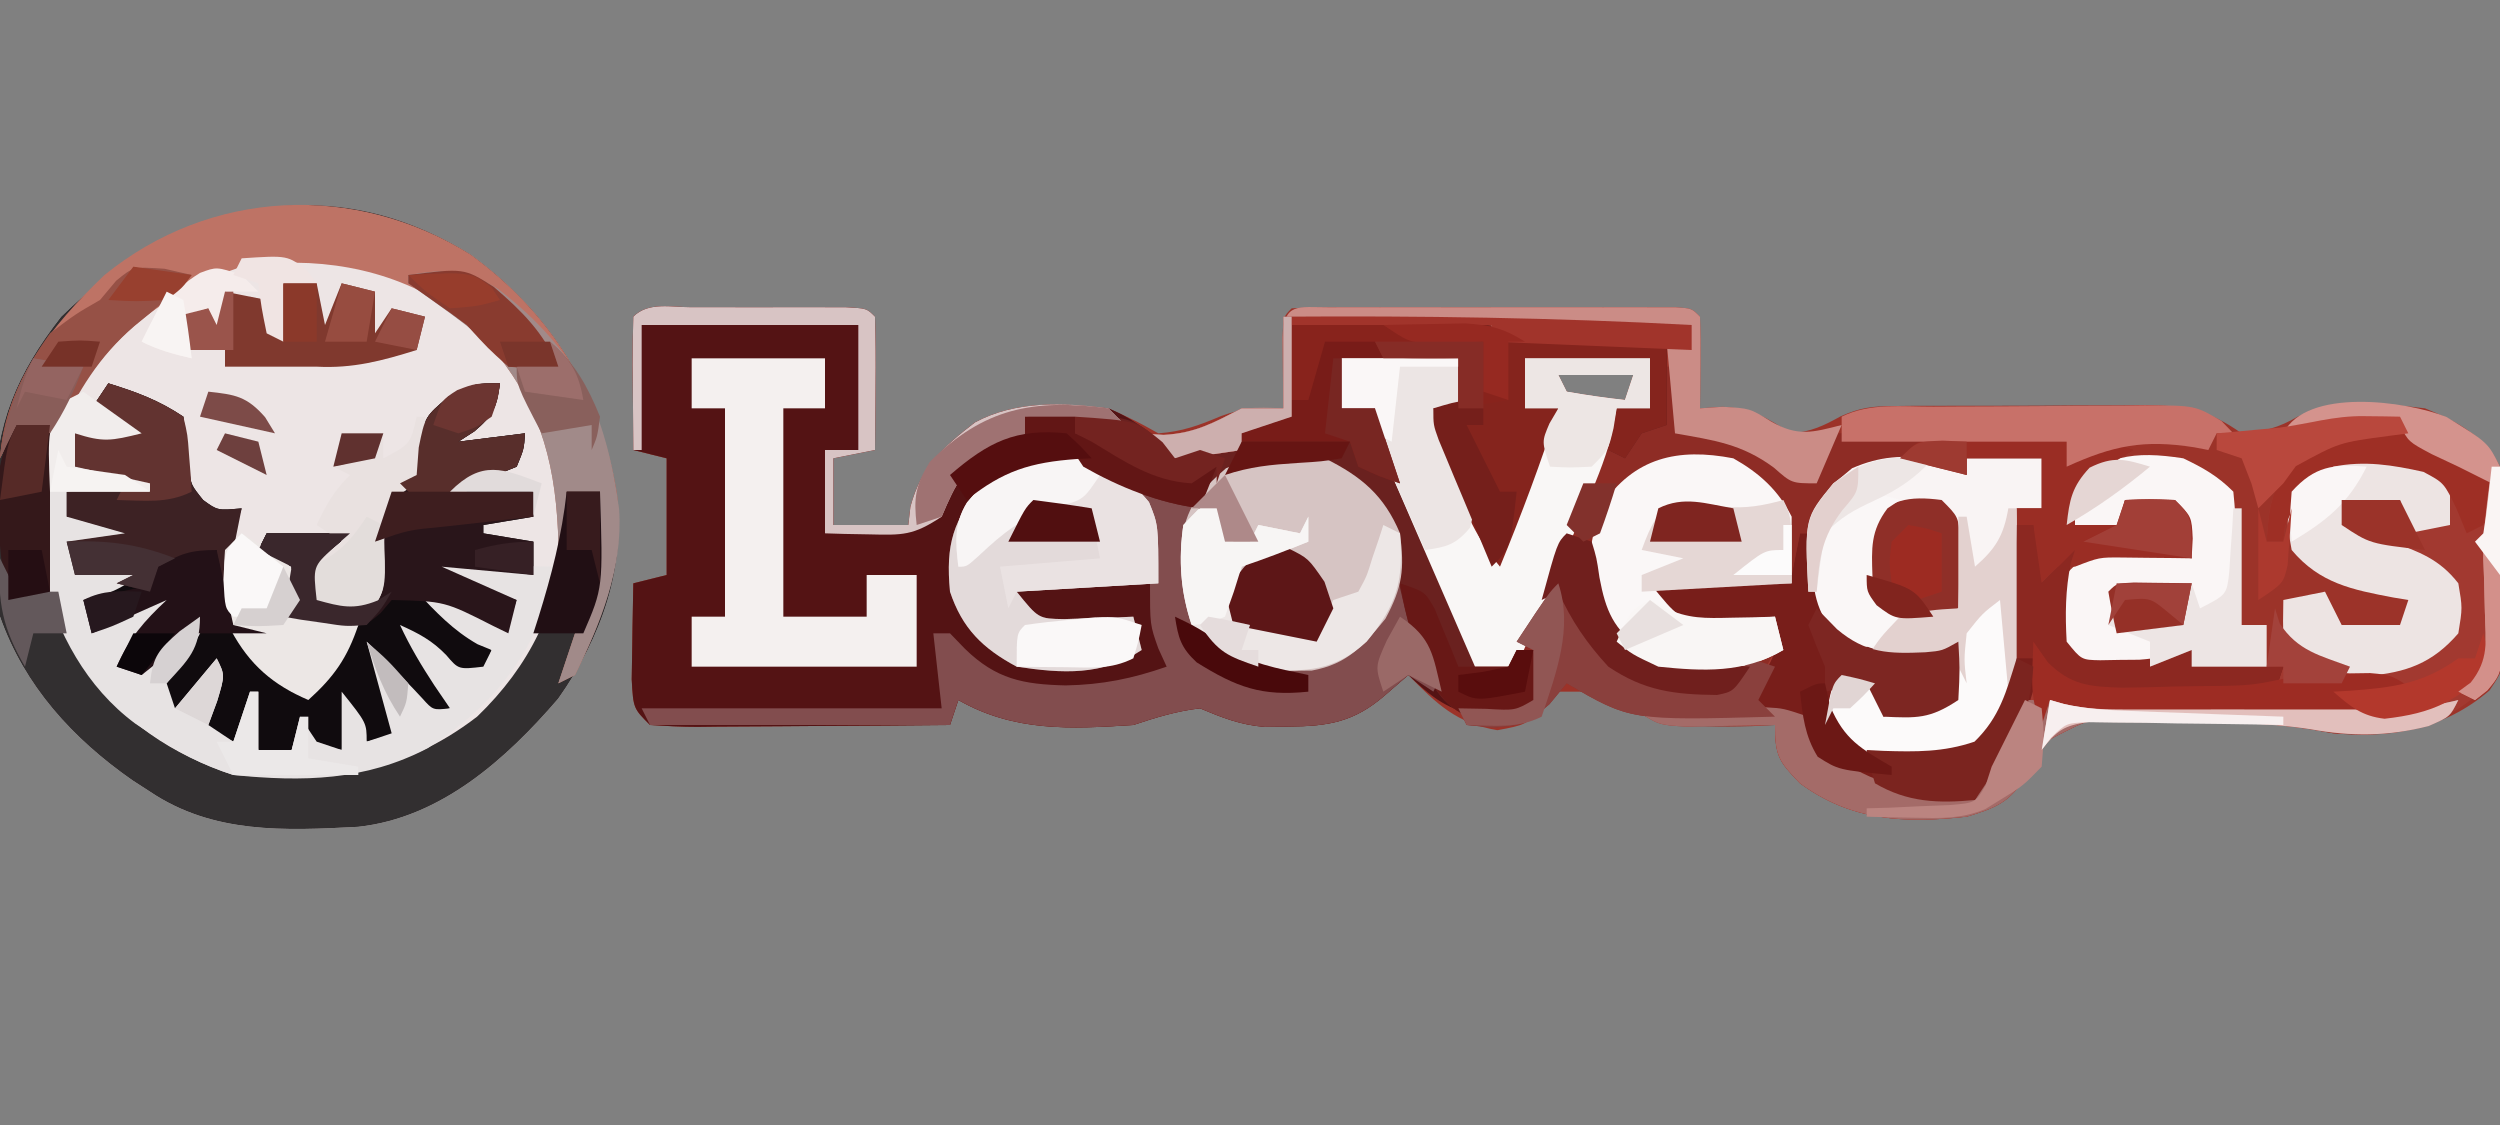 <?xml version="1.0" encoding="UTF-8"?>
<svg version="1.1" xmlns="http://www.w3.org/2000/svg" width="300" height="135">
<rect width="100%" height="100%" fill="#808080" stroke="none"/>
<path d="M0 0 C1.21 -0.001 2.421 -0.003 3.668 -0.004 C4.943 -0 6.218 0.004 7.531 0.008 C9.444 0.002 9.444 0.002 11.395 -0.004 C13.21 -0.002 13.21 -0.002 15.062 0 C16.182 0.001 17.302 0.002 18.455 0.003 C21.031 0.133 21.031 0.133 22.031 1.133 C22.104 3.829 22.124 6.5 22.094 9.195 C22.089 9.954 22.085 10.713 22.08 11.494 C22.068 13.374 22.05 15.253 22.031 17.133 C20.381 17.463 18.731 17.793 17.031 18.133 C17.031 20.773 17.031 23.413 17.031 26.133 C20.001 26.133 22.971 26.133 26.031 26.133 C26.114 25.411 26.196 24.689 26.281 23.945 C27.557 19.16 30.17 16.796 34.031 13.82 C39.024 11.168 44.546 11.461 50.031 12.133 C53.469 13.695 53.469 13.695 56.031 15.133 C58.885 14.924 60.904 14.187 63.531 13.07 C66.226 12.06 68.182 12.062 71.031 12.133 C71.02 11.35 71.008 10.568 70.996 9.762 C70.987 8.75 70.978 7.738 70.969 6.695 C70.957 5.686 70.946 4.677 70.934 3.637 C71.031 1.133 71.031 1.133 72.031 0.133 C73.53 0.035 75.033 0.005 76.535 0.003 C77.972 -0.001 77.972 -0.001 79.437 -0.006 C80.479 -0.004 81.521 -0.002 82.594 0 C83.655 -0.001 84.717 -0.002 85.811 -0.003 C88.06 -0.004 90.31 -0.002 92.56 0.002 C96.016 0.008 99.473 0.002 102.93 -0.004 C105.109 -0.003 107.289 -0.002 109.469 0 C111.031 -0.003 111.031 -0.003 112.625 -0.006 C113.583 -0.003 114.541 0 115.527 0.003 C116.375 0.004 117.222 0.005 118.095 0.006 C120.031 0.133 120.031 0.133 121.031 1.133 C121.104 2.986 121.115 4.841 121.094 6.695 C121.085 7.707 121.076 8.719 121.066 9.762 C121.049 10.935 121.049 10.935 121.031 12.133 C122.362 12.04 122.362 12.04 123.719 11.945 C127.424 12.155 128.923 13.251 132.031 15.133 C134.394 14.918 135.828 14.246 137.894 13.099 C140.186 12.063 141.671 11.874 144.17 11.858 C145.376 11.844 145.376 11.844 146.607 11.829 C147.468 11.83 148.328 11.831 149.215 11.832 C150.554 11.826 150.554 11.826 151.919 11.819 C153.805 11.813 155.69 11.813 157.575 11.817 C160.455 11.82 163.333 11.797 166.213 11.771 C168.047 11.769 169.881 11.769 171.715 11.77 C173.003 11.756 173.003 11.756 174.316 11.742 C179.163 11.779 181.961 12.262 186.031 15.133 C188.707 14.937 190.478 14.454 192.793 13.109 C197.551 11.033 202.97 11.524 208.031 12.133 C211.793 13.657 215.174 15.419 217.031 19.133 C217.381 23.23 217.402 27.335 217.469 31.445 C217.515 32.587 217.56 33.728 217.607 34.904 C217.718 43.123 217.718 43.123 215.766 45.994 C210.219 50.725 204.035 51.686 197.031 51.133 C196.122 50.972 195.214 50.812 194.277 50.646 C188.877 49.792 183.49 49.7 178.031 49.57 C176.869 49.508 175.706 49.445 174.508 49.381 C168.273 49.1 168.273 49.1 162.975 51.883 C161.358 53.99 161.358 53.99 160.143 56.207 C158.32 59.364 156.48 60.111 153.031 61.133 C145.594 61.963 139.2 61.662 133.031 57.133 C130.483 54.505 130.031 53.826 130.031 50.133 C129.113 50.179 128.196 50.226 127.25 50.273 C119.477 50.502 114.702 50.086 108.031 46.133 C106.711 46.133 105.391 46.133 104.031 46.133 C103.433 46.793 102.835 47.453 102.219 48.133 C100.031 50.133 100.031 50.133 96.719 50.758 C91.82 49.928 89.433 47.606 86.031 44.133 C85.103 44.937 84.175 45.742 83.219 46.57 C79.532 49.765 76.476 50.287 71.656 50.32 C70.72 50.334 69.785 50.349 68.82 50.363 C65.864 50.119 63.749 49.271 61.031 48.133 C58.163 48.474 55.776 49.218 53.031 50.133 C45.471 50.627 38.725 50.958 32.031 47.133 C31.701 48.123 31.371 49.113 31.031 50.133 C25.941 50.182 20.851 50.219 15.76 50.243 C14.028 50.253 12.295 50.266 10.563 50.284 C8.076 50.308 5.589 50.319 3.102 50.328 C2.324 50.338 1.547 50.349 0.747 50.359 C-1.16 50.36 -3.066 50.255 -4.969 50.133 C-6.969 48.133 -6.969 48.133 -7.164 44.656 C-7.151 43.273 -7.127 41.89 -7.094 40.508 C-7.085 39.801 -7.076 39.095 -7.066 38.367 C-7.043 36.622 -7.007 34.877 -6.969 33.133 C-4.989 32.638 -4.989 32.638 -2.969 32.133 C-2.969 27.513 -2.969 22.893 -2.969 18.133 C-4.289 17.803 -5.609 17.473 -6.969 17.133 C-6.996 14.487 -7.016 11.841 -7.031 9.195 C-7.04 8.441 -7.048 7.686 -7.057 6.908 C-7.065 4.983 -7.021 3.057 -6.969 1.133 C-5.166 -0.67 -2.428 0.002 0 0 Z M104.031 8.133 C104.361 8.793 104.691 9.453 105.031 10.133 C107.353 10.54 109.688 10.877 112.031 11.133 C112.361 10.143 112.691 9.153 113.031 8.133 C110.061 8.133 107.091 8.133 104.031 8.133 Z " fill="#9C3329" transform="translate(82.969,36.867)"/>
<path d="M0 0 C9.758 7.107 15.498 16.545 17.531 28.457 C18.761 37.451 15.704 45.99 10.512 53.301 C4.266 60.563 -3.577 67.599 -13.49 68.677 C-22.303 69.145 -30.891 69.546 -38.469 64.457 C-39.161 64.01 -39.853 63.562 -40.566 63.102 C-47.728 58.108 -53.533 51.784 -56.469 43.457 C-57.045 39.649 -57.074 35.928 -57.031 32.082 C-57.055 31.105 -57.079 30.128 -57.104 29.121 C-57.086 20.434 -54.445 14.284 -49.145 7.469 C-35.398 -6.05 -17.278 -10.799 0 0 Z " fill="#EDE5E5" transform="translate(56.469,30.543)"/>
<path d="M0 0 C1.21 -0.001 2.421 -0.003 3.668 -0.004 C4.943 -0 6.218 0.004 7.531 0.008 C9.444 0.002 9.444 0.002 11.395 -0.004 C13.21 -0.002 13.21 -0.002 15.062 0 C16.182 0.001 17.302 0.002 18.455 0.003 C21.031 0.133 21.031 0.133 22.031 1.133 C22.104 3.829 22.124 6.5 22.094 9.195 C22.089 9.954 22.085 10.713 22.08 11.494 C22.068 13.374 22.05 15.253 22.031 17.133 C20.381 17.463 18.731 17.793 17.031 18.133 C17.031 20.773 17.031 23.413 17.031 26.133 C20.001 26.133 22.971 26.133 26.031 26.133 C26.114 25.411 26.196 24.689 26.281 23.945 C27.557 19.16 30.17 16.796 34.031 13.82 C38.959 11.18 44.605 11.475 50.031 12.133 C53.451 13.503 55.524 15.446 58.031 18.133 C59.021 17.803 60.011 17.473 61.031 17.133 C61.712 17.009 62.392 16.885 63.094 16.758 C65.415 16.231 65.415 16.231 67.031 13.133 C68.681 13.133 70.331 13.133 72.031 13.133 C72.031 9.503 72.031 5.873 72.031 2.133 C75.948 2.106 79.864 2.086 83.781 2.07 C84.892 2.062 86.004 2.054 87.148 2.045 C88.218 2.042 89.288 2.038 90.391 2.035 C91.375 2.03 92.36 2.025 93.374 2.019 C95.782 2.122 97.721 2.51 100.031 3.133 C101.398 3.272 102.769 3.376 104.141 3.449 C105.272 3.512 105.272 3.512 106.426 3.576 C107.592 3.635 107.592 3.635 108.781 3.695 C109.97 3.76 109.97 3.76 111.184 3.826 C113.133 3.932 115.082 4.033 117.031 4.133 C117.031 7.433 117.031 10.733 117.031 14.133 C116.041 14.463 115.051 14.793 114.031 15.133 C113.371 16.123 112.711 17.113 112.031 18.133 C111.371 17.803 110.711 17.473 110.031 17.133 C110.361 15.483 110.691 13.833 111.031 12.133 C112.351 12.133 113.671 12.133 115.031 12.133 C115.031 10.153 115.031 8.173 115.031 6.133 C110.081 6.133 105.131 6.133 100.031 6.133 C100.031 8.113 100.031 10.093 100.031 12.133 C101.351 12.133 102.671 12.133 104.031 12.133 C101.974 18.586 99.607 24.869 97.031 31.133 C94.271 27.847 92.848 24.511 91.344 20.508 C90.907 19.361 90.47 18.213 90.02 17.031 C89.031 14.133 89.031 14.133 89.031 12.133 C90.021 12.133 91.011 12.133 92.031 12.133 C92.031 10.153 92.031 8.173 92.031 6.133 C87.411 6.133 82.791 6.133 78.031 6.133 C78.031 8.113 78.031 10.093 78.031 12.133 C79.351 12.133 80.671 12.133 82.031 12.133 C89.754 30.383 89.754 30.383 92.531 37.195 C92.83 37.929 93.129 38.662 93.438 39.418 C94.031 41.133 94.031 41.133 94.031 43.133 C95.681 43.133 97.331 43.133 99.031 43.133 C99.031 42.473 99.031 41.813 99.031 41.133 C99.691 41.133 100.351 41.133 101.031 41.133 C101.526 44.103 101.526 44.103 102.031 47.133 C98.616 49.41 97.013 49.285 93.039 48.691 C90.091 47.871 88.2 46.234 86.031 44.133 C85.103 44.937 84.175 45.742 83.219 46.57 C79.532 49.765 76.476 50.287 71.656 50.32 C70.72 50.334 69.785 50.349 68.82 50.363 C65.864 50.119 63.749 49.271 61.031 48.133 C58.163 48.474 55.776 49.218 53.031 50.133 C45.471 50.627 38.725 50.958 32.031 47.133 C31.701 48.123 31.371 49.113 31.031 50.133 C25.941 50.182 20.851 50.219 15.76 50.243 C14.028 50.253 12.295 50.266 10.563 50.284 C8.076 50.308 5.589 50.319 3.102 50.328 C2.324 50.338 1.547 50.349 0.747 50.359 C-1.16 50.36 -3.066 50.255 -4.969 50.133 C-6.969 48.133 -6.969 48.133 -7.164 44.656 C-7.151 43.273 -7.127 41.89 -7.094 40.508 C-7.085 39.801 -7.076 39.095 -7.066 38.367 C-7.043 36.622 -7.007 34.877 -6.969 33.133 C-4.989 32.638 -4.989 32.638 -2.969 32.133 C-2.969 27.513 -2.969 22.893 -2.969 18.133 C-4.289 17.803 -5.609 17.473 -6.969 17.133 C-6.996 14.487 -7.016 11.841 -7.031 9.195 C-7.04 8.441 -7.048 7.686 -7.057 6.908 C-7.065 4.983 -7.021 3.057 -6.969 1.133 C-5.166 -0.67 -2.428 0.002 0 0 Z " fill="#541314" transform="translate(82.969,36.867)"/>
<path d="M0 0 C4.62 0 9.24 0 14 0 C14 1.98 14 3.96 14 6 C13.01 6 12.02 6 11 6 C13.31 11.61 15.62 17.22 18 23 C20.166 19.751 21.624 16.394 23.125 12.812 C23.402 12.158 23.679 11.504 23.965 10.83 C24.646 9.221 25.323 7.611 26 6 C24.68 6 23.36 6 22 6 C22 4.02 22 2.04 22 0 C26.95 0 31.9 0 37 0 C37 1.98 37 3.96 37 6 C35.68 6 34.36 6 33 6 C33.495 7.98 33.495 7.98 34 10 C34.66 9.34 35.32 8.68 36 8 C36.99 8 37.98 8 39 8 C39 5.69 39 3.38 39 1 C39.33 1 39.66 1 40 1 C40 3.64 40 6.28 40 9 C40.568 9.014 41.137 9.028 41.723 9.043 C47.978 9.429 51.188 11.007 56 15 C56.99 13.02 57.98 11.04 59 9 C65.908 8.882 72.79 9.009 79.688 9.375 C80.395 9.406 81.102 9.437 81.83 9.469 C83.559 9.57 85.282 9.776 87 10 C87.495 10.99 87.495 10.99 88 12 C88.598 11.649 89.196 11.299 89.812 10.938 C92 10 92 10 95 11 C94.242 11.472 94.242 11.472 93.469 11.953 C92.819 12.381 92.169 12.809 91.5 13.25 C90.85 13.668 90.201 14.085 89.531 14.516 C88.773 15.25 88.773 15.25 88 16 C88 17.32 88 18.64 88 20 C89.65 20 91.3 20 93 20 C93.495 18.515 93.495 18.515 94 17 C96.875 16.875 96.875 16.875 100 17 C102 19 102 19 102.125 21.625 C102.084 22.409 102.043 23.192 102 24 C100.861 23.983 100.861 23.983 99.699 23.965 C98.705 23.956 97.711 23.947 96.688 23.938 C95.701 23.926 94.715 23.914 93.699 23.902 C90.9 23.877 90.9 23.877 88 25 C87.34 25 86.68 25 86 25 C84.375 26.458 84.375 26.458 83 28 C83 25.36 83 22.72 83 20 C82.34 20 81.68 20 81 20 C81.031 20.862 81.031 20.862 81.063 21.741 C81.147 24.369 81.199 26.996 81.25 29.625 C81.284 30.529 81.317 31.432 81.352 32.363 C81.438 38.272 80.886 41.477 77 46 C73.505 48.746 69.257 48.423 65 48 C61.825 47.034 60.345 46.345 58 44 C58.375 41.375 58.375 41.375 59 39 C60.875 38.375 60.875 38.375 63 38 C65 40 65 40 65 43 C67.64 42.34 70.28 41.68 73 41 C73 39.02 73 37.04 73 35 C72.67 35.33 72.34 35.66 72 36 C67.567 36.559 64.057 36.597 60.125 34.375 C57.782 31.756 56.389 29.217 55 26 C54.505 26.495 54.505 26.495 54 27 C51.137 27.073 48.299 27.092 45.438 27.062 C44.631 27.058 43.825 27.053 42.994 27.049 C40.996 27.037 38.998 27.019 37 27 C39.205 29.667 40.304 30.903 43.797 31.391 C44.771 31.344 45.746 31.298 46.75 31.25 C48.227 31.196 48.227 31.196 49.734 31.141 C50.482 31.094 51.23 31.048 52 31 C53.088 34.314 53.073 34.836 51.562 38.25 C50.789 39.611 50.789 39.611 50 41 C50.66 41.66 51.32 42.32 52 43 C34.672 43.475 34.672 43.475 27 39 C26.319 39.825 25.639 40.65 24.938 41.5 C22 44 22 44 18.188 44.312 C16.61 44.158 16.61 44.158 15 44 C14.67 43.34 14.34 42.68 14 42 C15.114 42.021 16.227 42.041 17.375 42.062 C20.832 42.264 20.832 42.264 23 41 C23 39.02 23 37.04 23 35 C22.34 35 21.68 35 21 35 C21 35.66 21 36.32 21 37 C19.35 37 17.7 37 16 37 C14.284 33.07 12.575 29.138 10.873 25.202 C10.293 23.863 9.711 22.526 9.127 21.189 C8.288 19.268 7.456 17.343 6.625 15.418 C6.122 14.261 5.62 13.103 5.102 11.911 C4 9 4 9 4 6 C2.68 6 1.36 6 0 6 C0 4.02 0 2.04 0 0 Z M26 2 C26.33 2.66 26.66 3.32 27 4 C29.322 4.407 31.657 4.744 34 5 C34.33 4.01 34.66 3.02 35 2 C32.03 2 29.06 2 26 2 Z " fill="#8E2C25" transform="translate(161,43)"/>
<path d="M0 0 C2.675 1.157 5.176 2.457 7.703 3.906 C10.178 5.287 10.178 5.287 14 5 C16.146 3.104 16.146 3.104 18 1 C21.474 -0.737 25.202 -0.46 29 0 C33.445 2.222 36.052 4.423 38 9 C38.559 11.77 39.017 14.545 39.457 17.336 C40.111 20.544 41.455 23.131 43 26 C42.67 26.66 42.34 27.32 42 28 C41.01 27.34 40.02 26.68 39 26 C38.072 26.804 37.144 27.609 36.188 28.438 C32.501 31.633 29.445 32.154 24.625 32.188 C23.689 32.202 22.753 32.216 21.789 32.23 C18.832 31.986 16.718 31.138 14 30 C11.131 30.342 8.744 31.085 6 32 C-1.56 32.494 -8.306 32.825 -15 29 C-15.495 30.485 -15.495 30.485 -16 32 C-27.88 32 -39.76 32 -52 32 C-52.33 31.34 -52.66 30.68 -53 30 C-41.12 30 -29.24 30 -17 30 C-17.495 25.545 -17.495 25.545 -18 21 C-17.34 21 -16.68 21 -16 21 C-15.402 21.619 -14.804 22.238 -14.188 22.875 C-10.449 26.507 -7.216 27.127 -2.125 27.25 C2.259 27.171 5.871 26.436 10 25 C9.505 23.917 9.505 23.917 9 22.812 C8 20 8 20 8 15 C0.08 15.495 0.08 15.495 -8 16 C-5.383 19.244 -5.383 19.244 -2.301 19.293 C-1.315 19.258 -0.329 19.223 0.688 19.188 C2.178 19.147 2.178 19.147 3.699 19.105 C4.838 19.053 4.838 19.053 6 19 C6.495 20.98 6.495 20.98 7 23 C2.311 26.126 -2.52 25.827 -8 25 C-12.089 22.807 -14.531 20.407 -16 16 C-16.539 10.284 -15.634 7.442 -12 3 C-8.61 -0.632 -4.709 -0.9 0 0 Z " fill="#824D4E" transform="translate(130,55)"/>
<path d="M0 0 C9.758 7.107 15.498 16.545 17.531 28.457 C18.761 37.451 15.704 45.99 10.512 53.301 C4.266 60.563 -3.577 67.599 -13.49 68.677 C-22.303 69.145 -30.891 69.546 -38.469 64.457 C-39.161 64.01 -39.853 63.562 -40.566 63.102 C-47.728 58.108 -53.533 51.784 -56.469 43.457 C-57.045 39.649 -57.074 35.928 -57.031 32.082 C-57.055 31.105 -57.079 30.128 -57.104 29.121 C-57.086 20.434 -54.445 14.284 -49.145 7.469 C-35.398 -6.05 -17.278 -10.799 0 0 Z M-46.469 13.457 C-51.39 21.639 -52.206 28.946 -51.469 38.457 C-50.6 41.812 -49.287 44.519 -47.469 47.457 C-47.056 48.154 -46.644 48.852 -46.219 49.57 C-41.945 56.018 -35.768 60.024 -28.469 62.457 C-17.307 63.282 -8.303 62.454 0.781 55.457 C7.092 49.39 10.698 42.155 11.19 33.411 C11.294 25.799 9.867 19.798 5.531 13.457 C4.603 12.065 4.603 12.065 3.656 10.645 C-3.376 3.406 -11.298 0.472 -21.344 -0.105 C-31.286 0.176 -40.536 5.536 -46.469 13.457 Z " fill="#322F30" transform="translate(56.469,30.543)"/>
<path d="M0 0 C2.669 1.45 4.979 2.857 7.254 4.871 C7.879 8.059 7.879 8.059 7.254 10.871 C7.254 12.847 7.311 14.824 7.43 16.797 C7.844 27.071 7.844 27.071 5.129 30.559 C-0.154 34.808 -5.193 35.389 -11.746 34.871 C-12.655 34.71 -13.564 34.55 -14.5 34.384 C-19.9 33.531 -25.288 33.439 -30.746 33.309 C-31.909 33.246 -33.072 33.184 -34.27 33.119 C-40.504 32.839 -40.504 32.839 -45.802 35.622 C-47.419 37.728 -47.419 37.728 -48.634 39.946 C-50.457 43.102 -52.297 43.849 -55.746 44.871 C-63.184 45.701 -69.578 45.401 -75.746 40.871 C-78.294 38.244 -78.746 37.564 -78.746 33.871 C-79.722 33.894 -80.698 33.917 -81.703 33.941 C-82.975 33.959 -84.248 33.977 -85.559 33.996 C-87.455 34.031 -87.455 34.031 -89.391 34.066 C-92.746 33.871 -92.746 33.871 -95.746 31.871 C-90.796 31.871 -85.846 31.871 -80.746 31.871 C-80.746 30.881 -80.746 29.891 -80.746 28.871 C-79.746 26.871 -79.746 26.871 -78.746 24.871 C-78.746 23.881 -78.746 22.891 -78.746 21.871 C-79.868 21.923 -79.868 21.923 -81.012 21.977 C-81.997 22.004 -82.981 22.031 -83.996 22.059 C-84.971 22.093 -85.945 22.128 -86.949 22.164 C-90.143 21.83 -91.475 21.104 -93.746 18.871 C-93.746 18.211 -93.746 17.551 -93.746 16.871 C-85.331 16.376 -85.331 16.376 -76.746 15.871 C-76.416 14.221 -76.086 12.571 -75.746 10.871 C-75.416 10.871 -75.086 10.871 -74.746 10.871 C-74.66 11.463 -74.573 12.054 -74.484 12.664 C-73.766 16.703 -73.002 19.491 -70.684 22.934 C-66.701 25.56 -63.397 25.511 -58.746 24.871 C-58.086 24.541 -57.426 24.211 -56.746 23.871 C-56.559 27.246 -56.559 27.246 -56.746 30.871 C-60.181 33.161 -61.731 33.05 -65.746 32.871 C-66.406 31.551 -67.066 30.231 -67.746 28.871 C-69.066 29.201 -70.386 29.531 -71.746 29.871 C-71.64 32.323 -71.64 32.323 -70.746 34.871 C-66.817 37.372 -62.268 37.466 -57.746 36.871 C-53.88 35.19 -52.318 33.722 -50.746 29.871 C-50.385 27.557 -50.385 27.557 -50.332 25.105 C-50.293 24.216 -50.255 23.327 -50.215 22.41 C-50.184 21.49 -50.153 20.569 -50.121 19.621 C-50.082 18.685 -50.044 17.749 -50.004 16.785 C-49.91 14.481 -49.824 12.176 -49.746 9.871 C-49.086 9.871 -48.426 9.871 -47.746 9.871 C-47.251 13.336 -47.251 13.336 -46.746 16.871 C-45.426 15.551 -44.106 14.231 -42.746 12.871 C-42.911 13.387 -43.076 13.902 -43.246 14.434 C-43.905 17.648 -43.928 20.6 -43.746 23.871 C-41.974 26.058 -41.974 26.058 -39.723 26.102 C-38.559 26.08 -38.559 26.08 -37.371 26.059 C-36.6 26.052 -35.829 26.046 -35.035 26.039 C-32.827 25.877 -30.871 25.477 -28.746 24.871 C-28.746 25.531 -28.746 26.191 -28.746 26.871 C-27.59 26.854 -27.59 26.854 -26.41 26.836 C-25.407 26.827 -24.404 26.818 -23.371 26.809 C-22.373 26.797 -21.376 26.785 -20.348 26.773 C-17.746 26.871 -17.746 26.871 -15.746 27.871 C-9.485 27.83 -2.446 27.571 2.254 22.871 C2.671 19.955 2.671 19.955 2.254 16.871 C-0.932 13.27 -6.376 11.71 -10.746 9.871 C-10.746 8.881 -10.746 7.891 -10.746 6.871 C-8.436 6.871 -6.126 6.871 -3.746 6.871 C-3.251 8.356 -3.251 8.356 -2.746 9.871 C-1.426 9.871 -0.106 9.871 1.254 9.871 C1.254 8.221 1.254 6.571 1.254 4.871 C-2.987 2.75 -7.081 1.938 -11.746 2.871 C-14.674 5.113 -16.332 6.693 -17.559 10.184 C-17.651 11.019 -17.651 11.019 -17.746 11.871 C-18.406 11.871 -19.066 11.871 -19.746 11.871 C-19.493 7.56 -19.161 5.374 -16.371 1.996 C-11.365 -2.057 -5.832 -2.397 0 0 Z " fill="#A23930" transform="translate(291.746,53.129)"/>
<path d="M0 0 C3.403 1.059 6.014 2.009 9 4 C9.257 6.027 9.511 8.055 9.695 10.09 C9.881 12.134 9.881 12.134 11.375 14 C13.108 15.262 13.108 15.262 16 15 C15.67 15.99 15.34 16.98 15 18 C14.931 19.895 14.915 21.792 14.938 23.688 C14.947 24.681 14.956 25.675 14.965 26.699 C14.976 27.458 14.988 28.218 15 29 C16.32 29.33 17.64 29.66 19 30 C18.01 30 17.02 30 16 30 C17.98 32.31 19.96 34.62 22 37 C26.386 34.807 27.513 33.086 30 29 C27.03 28.67 24.06 28.34 21 28 C21.33 26.02 21.66 24.04 22 22 C20.68 21.34 19.36 20.68 18 20 C18.33 19.34 18.66 18.68 19 18 C22.3 18 25.6 18 29 18 C28.34 18.578 27.68 19.155 27 19.75 C24.557 21.997 24.557 21.997 25 26 C27.397 26.68 27.397 26.68 30 27 C30.66 26.34 31.32 25.68 32 25 C31.967 23.013 31.933 21.026 31.879 19.039 C32.054 16.085 33.195 14.29 35 12 C35.66 11.67 36.32 11.34 37 11 C37.083 9.907 37.165 8.814 37.25 7.688 C38 4 38 4 40.875 1.562 C44 0 44 0 47 0 C46.602 2.886 46.21 3.822 43.938 5.75 C43.298 6.162 42.659 6.575 42 7 C44.64 6.67 47.28 6.34 50 6 C49.875 7.875 49.875 7.875 49 10 C45.938 11.25 45.938 11.25 43 12 C45.64 12.33 48.28 12.66 51 13 C51 13.99 51 14.98 51 16 C48.03 16.495 48.03 16.495 45 17 C45 17.33 45 17.66 45 18 C46.98 18.33 48.96 18.66 51 19 C51 20.32 51 21.64 51 23 C47.37 22.67 43.74 22.34 40 22 C44.455 23.98 44.455 23.98 49 26 C48.67 27.32 48.34 28.64 48 30 C44.7 28.68 41.4 27.36 38 26 C40.64 27.98 43.28 29.96 46 32 C45.67 32.99 45.34 33.98 45 35 C41.129 34.426 38.918 32.513 36 30 C36.541 30.723 36.541 30.723 37.094 31.461 C37.558 32.093 38.022 32.724 38.5 33.375 C38.964 34.001 39.428 34.628 39.906 35.273 C41 37 41 37 41 39 C40.01 39.33 39.02 39.66 38 40 C36.02 37.36 34.04 34.72 32 32 C32.99 35.3 33.98 38.6 35 42 C33.02 42.495 33.02 42.495 31 43 C30.34 41.68 29.68 40.36 29 39 C28.67 40.65 28.34 42.3 28 44 C26.062 43.625 26.062 43.625 24 43 C23.67 42.34 23.34 41.68 23 41 C22.67 41.99 22.34 42.98 22 44 C20.68 44 19.36 44 18 44 C17.505 41.525 17.505 41.525 17 39 C16.34 40.32 15.68 41.64 15 43 C13.68 42.34 12.36 41.68 11 41 C11.33 39.35 11.66 37.7 12 36 C10.35 37.32 8.7 38.64 7 40 C6.348 38.234 6.348 38.234 6 36 C6.996 34.078 6.996 34.078 8.438 32.25 C9.147 31.33 9.147 31.33 9.871 30.391 C10.244 29.932 10.616 29.473 11 29 C10.529 29.445 10.059 29.889 9.574 30.348 C8.64 31.197 8.64 31.197 7.688 32.062 C7.073 32.631 6.458 33.199 5.824 33.785 C5.222 34.186 4.62 34.587 4 35 C3.01 34.67 2.02 34.34 1 34 C2.443 30.634 4.333 28.49 7 26 C4.03 27.32 1.06 28.64 -2 30 C-2.33 28.68 -2.66 27.36 -3 26 C-1.02 25.01 0.96 24.02 3 23 C0.69 23 -1.62 23 -4 23 C-4.33 21.68 -4.66 20.36 -5 19 C-1.535 18.505 -1.535 18.505 2 18 C-0.31 17.34 -2.62 16.68 -5 16 C-5 15.01 -5 14.02 -5 13 C-1.535 12.505 -1.535 12.505 2 12 C0.02 11.34 -1.96 10.68 -4 10 C-4 8.68 -4 7.36 -4 6 C-1.69 6 0.62 6 3 6 C1.35 5.01 -0.3 4.02 -2 3 C-1.34 2.01 -0.68 1.02 0 0 Z " fill="#100B0E" transform="translate(13,46)"/>
<path d="M0 0 C3.917 -0.027 7.833 -0.047 11.75 -0.062 C12.861 -0.071 13.972 -0.079 15.117 -0.088 C16.187 -0.091 17.257 -0.094 18.359 -0.098 C19.344 -0.103 20.328 -0.108 21.343 -0.114 C23.75 -0.011 25.689 0.377 28 1 C29.367 1.139 30.737 1.244 32.109 1.316 C33.241 1.379 33.241 1.379 34.395 1.443 C35.56 1.502 35.56 1.502 36.75 1.562 C37.939 1.627 37.939 1.627 39.152 1.693 C41.101 1.799 43.051 1.9 45 2 C45 5.3 45 8.6 45 12 C44.01 12.33 43.02 12.66 42 13 C41.34 13.99 40.68 14.98 40 16 C39.01 15.505 39.01 15.505 38 15 C38.33 13.35 38.66 11.7 39 10 C40.32 10 41.64 10 43 10 C43 8.02 43 6.04 43 4 C38.05 4 33.1 4 28 4 C28 5.98 28 7.96 28 10 C29.32 10 30.64 10 32 10 C29.942 16.454 27.576 22.736 25 29 C22.24 25.714 20.817 22.378 19.312 18.375 C18.876 17.228 18.439 16.08 17.988 14.898 C17 12 17 12 17 10 C17.99 10 18.98 10 20 10 C20 8.02 20 6.04 20 4 C15.38 4 10.76 4 6 4 C6 5.98 6 7.96 6 10 C7.32 10 8.64 10 10 10 C17.723 28.25 17.723 28.25 20.5 35.062 C20.799 35.796 21.098 36.529 21.406 37.285 C22 39 22 39 22 41 C23.65 41 25.3 41 27 41 C27 40.34 27 39.68 27 39 C27.66 39 28.32 39 29 39 C29.495 41.97 29.495 41.97 30 45 C26.731 47.179 24.872 47.532 20.996 46.906 C17.487 45.313 16.49 42.448 15.012 39.035 C13.926 35.777 13.192 32.55 12.5 29.188 C11.398 23.839 10.445 21.191 6 18 C1.795 15.897 -3.585 16.617 -8 17.812 C-10.331 18.901 -10.331 18.901 -11 22 C-15.961 21.36 -20.669 19.468 -25 17 C-25.66 16.01 -26.32 15.02 -27 14 C-29.563 13.27 -29.563 13.27 -32 13 C-32 12.34 -32 11.68 -32 11 C-19.398 10.753 -19.398 10.753 -15.688 14.062 C-15.131 14.702 -14.574 15.341 -14 16 C-13.01 15.67 -12.02 15.34 -11 15 C-10.319 14.876 -9.639 14.752 -8.938 14.625 C-6.616 14.098 -6.616 14.098 -5 11 C-3.35 11 -1.7 11 0 11 C0 7.37 0 3.74 0 0 Z " fill="#6A211F" transform="translate(155,39)"/>
<path d="M0 0 C2.438 1 2.438 1 4 2 C4 1.34 4 0.68 4 0 C6.97 0 9.94 0 13 0 C13 1.98 13 3.96 13 6 C12.01 6 11.02 6 10 6 C10.021 6.635 10.042 7.27 10.063 7.924 C10.147 10.824 10.199 13.724 10.25 16.625 C10.3 18.124 10.3 18.124 10.352 19.652 C10.433 25.791 10.114 29.334 6 34 C2.505 36.746 -1.743 36.423 -6 36 C-9.175 35.034 -10.655 34.345 -13 32 C-12.625 29.375 -12.625 29.375 -12 27 C-10.125 26.375 -10.125 26.375 -8 26 C-6 28 -6 28 -6 31 C-3.36 30.34 -0.72 29.68 2 29 C2 27.02 2 25.04 2 23 C1.67 23.33 1.34 23.66 1 24 C-3.523 24.57 -6.973 24.612 -10.938 22.25 C-14.617 18.236 -15.416 15.542 -15.25 9.961 C-14.73 5.882 -12.869 3.7 -9.75 1.188 C-6.273 -0.314 -3.756 -0.341 0 0 Z " fill="#F9F4F4" transform="translate(232,55)"/>
<path d="M0 0 C9.758 7.107 15.498 16.545 17.531 28.457 C18.619 36.412 16.018 43.356 12.531 50.457 C11.541 50.952 11.541 50.952 10.531 51.457 C11.865 47.457 13.198 43.457 14.531 39.457 C14.753 37.565 14.937 35.668 15.094 33.77 C15.219 32.279 15.219 32.279 15.348 30.758 C15.408 29.999 15.469 29.239 15.531 28.457 C14.211 28.457 12.891 28.457 11.531 28.457 C11.531 30.767 11.531 33.077 11.531 35.457 C11.201 35.457 10.871 35.457 10.531 35.457 C10.517 34.707 10.503 33.957 10.488 33.184 C10.068 24.159 8.01 17.457 2.031 10.582 C1.206 9.881 0.381 9.18 -0.469 8.457 C-1.191 7.756 -1.913 7.055 -2.656 6.332 C-9.935 1.479 -18.894 0.145 -27.469 1.457 C-36.941 4.63 -43.83 10.057 -48.406 18.957 C-48.757 19.782 -49.108 20.607 -49.469 21.457 C-51.119 21.127 -52.769 20.797 -54.469 20.457 C-55.129 21.777 -55.789 23.097 -56.469 24.457 C-55.767 15.334 -50.347 8.596 -43.945 2.473 C-31.214 -7.889 -13.887 -8.68 0 0 Z " fill="#BE7365" transform="translate(56.469,30.543)"/>
<path d="M0 0 C2.31 1.65 4.62 3.3 7 5 C3.298 5.925 2.365 6.082 -1 5 C-1 6.32 -1 7.64 -1 9 C3.455 9.99 3.455 9.99 8 11 C8 11.33 8 11.66 8 12 C4.7 12 1.4 12 -2 12 C-2 12.99 -2 13.98 -2 15 C1.96 15.33 5.92 15.66 10 16 C10 16.33 10 16.66 10 17 C5.947 17.982 2.161 18.082 -2 18 C-1.67 18.99 -1.34 19.98 -1 21 C1.97 21 4.94 21 8 21 C5.378 23.154 3.356 24.401 0 25 C0.66 25.99 1.32 26.98 2 28 C2.554 27.7 3.109 27.399 3.68 27.09 C4.404 26.71 5.129 26.329 5.875 25.938 C6.594 25.555 7.314 25.172 8.055 24.777 C8.697 24.521 9.339 24.264 10 24 C10.66 24.33 11.32 24.66 12 25 C11.242 25.615 11.242 25.615 10.469 26.242 C9.819 26.781 9.169 27.32 8.5 27.875 C7.85 28.409 7.201 28.942 6.531 29.492 C5.773 30.239 5.773 30.239 5 31 C5 31.66 5 32.32 5 33 C8.579 31.348 11.748 29.217 15 27 C13.943 29.277 12.91 31.11 11.312 33.062 C10.879 33.702 10.446 34.341 10 35 C10.33 35.99 10.66 36.98 11 38 C13.475 35.03 13.475 35.03 16 32 C17 34 17 34 16.062 37.125 C15.712 38.074 15.361 39.023 15 40 C15.99 40.66 16.98 41.32 18 42 C18.66 40.02 19.32 38.04 20 36 C20.33 36 20.66 36 21 36 C21 38.31 21 40.62 21 43 C22.32 43 23.64 43 25 43 C25.33 41.68 25.66 40.36 26 39 C26.66 39.99 27.32 40.98 28 42 C28.99 42.33 29.98 42.66 31 43 C31 40.69 31 38.38 31 36 C34 39.75 34 39.75 34 42 C34.99 41.67 35.98 41.34 37 41 C36.01 37.37 35.02 33.74 34 30 C39 35 39 35 40.688 36.812 C41.952 38.224 41.952 38.224 44 38 C43.072 36.639 43.072 36.639 42.125 35.25 C40.556 32.851 39.196 30.59 38 28 C40.238 29.003 41.851 29.845 43.562 31.625 C45.03 33.346 45.03 33.346 48 33 C48.495 32.01 48.495 32.01 49 31 C48.443 30.773 47.886 30.546 47.312 30.312 C44.368 28.641 42.318 26.447 40 24 C43.724 25.213 47.378 26.509 51 28 C51.495 26.515 51.495 26.515 52 25 C51.374 24.807 50.747 24.613 50.102 24.414 C49.284 24.154 48.467 23.893 47.625 23.625 C46.407 23.242 46.407 23.242 45.164 22.852 C43 22 43 22 41 20 C41.904 20.072 42.807 20.144 43.738 20.219 C44.918 20.312 46.097 20.404 47.312 20.5 C48.484 20.593 49.656 20.686 50.863 20.781 C52.905 20.924 54.953 21 57 21 C54.382 30.92 49.968 37.18 41.344 42.773 C33.837 46.702 26.311 46.844 18 46 C14.273 44.821 11.224 43.194 8 41 C7.417 40.616 6.835 40.232 6.234 39.836 C0.314 35.44 -3.072 28.974 -5 22 C-5.657 14.569 -5.939 7.515 -2 1 C-1.34 0.67 -0.68 0.34 0 0 Z " fill="#E7E3E3" transform="translate(10,47)"/>
<path d="M0 0 C0.66 0 1.32 0 2 0 C2.495 3.465 2.495 3.465 3 7 C4.32 5.68 5.64 4.36 7 3 C6.835 3.516 6.67 4.031 6.5 4.562 C5.841 7.777 5.818 10.728 6 14 C7.772 16.187 7.772 16.187 10.023 16.23 C11.187 16.209 11.187 16.209 12.375 16.188 C13.146 16.181 13.917 16.175 14.711 16.168 C16.919 16.006 18.875 15.606 21 15 C21 15.66 21 16.32 21 17 C24.63 17 28.26 17 32 17 C31.505 18.485 31.505 18.485 31 20 C27.084 20.116 23.168 20.187 19.25 20.25 C17.583 20.3 17.583 20.3 15.883 20.352 C14.813 20.364 13.743 20.377 12.641 20.391 C11.164 20.422 11.164 20.422 9.657 20.454 C6.304 19.881 5.141 18.567 3 16 C2.762 16.961 2.762 16.961 2.52 17.941 C0.913 23.898 -0.693 28.497 -5 33 C-11.003 34.295 -16.71 31.794 -22 29 C-24.812 26.438 -24.812 26.438 -27 24 C-28.634 22.947 -30.292 21.927 -32 21 C-31.505 20.072 -31.01 19.144 -30.5 18.188 C-28.787 15.135 -28.787 15.135 -29 12 C-29.748 12.035 -30.495 12.07 -31.266 12.105 C-32.25 12.133 -33.235 12.16 -34.25 12.188 C-35.712 12.24 -35.712 12.24 -37.203 12.293 C-40.397 11.958 -41.729 11.233 -44 9 C-44 8.34 -44 7.68 -44 7 C-35.585 6.505 -35.585 6.505 -27 6 C-26.67 4.35 -26.34 2.7 -26 1 C-25.67 1 -25.34 1 -25 1 C-24.914 1.592 -24.827 2.183 -24.738 2.793 C-24.02 6.832 -23.256 9.619 -20.938 13.062 C-16.955 15.689 -13.651 15.64 -9 15 C-8.34 14.67 -7.68 14.34 -7 14 C-6.812 17.375 -6.812 17.375 -7 21 C-10.435 23.29 -11.985 23.178 -16 23 C-16.66 21.68 -17.32 20.36 -18 19 C-19.32 19.33 -20.64 19.66 -22 20 C-21.894 22.452 -21.894 22.452 -21 25 C-17.071 27.501 -12.522 27.595 -8 27 C-4.134 25.319 -2.572 23.851 -1 20 C-0.639 17.686 -0.639 17.686 -0.586 15.234 C-0.547 14.345 -0.509 13.455 -0.469 12.539 C-0.438 11.619 -0.407 10.698 -0.375 9.75 C-0.336 8.814 -0.298 7.878 -0.258 6.914 C-0.164 4.61 -0.078 2.305 0 0 Z " fill="#781E1A" transform="translate(242,63)"/>
<path d="M0 0 C4.62 0 9.24 0 14 0 C14 1.98 14 3.96 14 6 C13.01 6 12.02 6 11 6 C13.31 11.61 15.62 17.22 18 23 C20.166 19.751 21.624 16.394 23.125 12.812 C23.402 12.158 23.679 11.504 23.965 10.83 C24.646 9.221 25.323 7.611 26 6 C24.68 6 23.36 6 22 6 C22 4.02 22 2.04 22 0 C26.95 0 31.9 0 37 0 C37 1.98 37 3.96 37 6 C35.68 6 34.36 6 33 6 C32.887 6.698 32.773 7.395 32.656 8.114 C31.924 11.336 30.797 14.139 29.496 17.176 C29.003 18.333 28.51 19.49 28.002 20.682 C27.228 22.479 27.228 22.479 26.438 24.312 C25.912 25.542 25.386 26.772 24.861 28.002 C23.578 31.003 22.291 34.002 21 37 C19.35 37 17.7 37 16 37 C14.284 33.07 12.575 29.138 10.873 25.202 C10.293 23.863 9.711 22.526 9.127 21.189 C8.288 19.268 7.456 17.343 6.625 15.418 C6.122 14.261 5.62 13.103 5.102 11.911 C4 9 4 9 4 6 C2.68 6 1.36 6 0 6 C0 4.02 0 2.04 0 0 Z M26 2 C26.33 2.66 26.66 3.32 27 4 C29.322 4.407 31.657 4.744 34 5 C34.33 4.01 34.66 3.02 35 2 C32.03 2 29.06 2 26 2 Z " fill="#F9F7F6" transform="translate(161,43)"/>
<path d="M0 0 C4.388 2.194 7.093 4.445 9 9 C9.547 13.298 9.315 15.415 7.25 19.25 C4.564 22.532 2.676 24.696 -1.586 25.469 C-10.045 25.564 -10.045 25.564 -13.625 22.688 C-17.185 18.659 -17.29 15.363 -17.215 10.219 C-16.807 6.009 -15.005 3.857 -11.875 1.188 C-7.833 -0.482 -4.312 -0.684 0 0 Z " fill="#D6C4C3" transform="translate(159,55)"/>
<path d="M0 0 C5.28 0 10.56 0 16 0 C16 1.98 16 3.96 16 6 C14.35 6 12.7 6 11 6 C11 14.25 11 22.5 11 31 C14.3 31 17.6 31 21 31 C21 29.35 21 27.7 21 26 C22.98 26 24.96 26 27 26 C27 29.63 27 33.26 27 37 C18.09 37 9.18 37 0 37 C0 35.02 0 33.04 0 31 C1.32 31 2.64 31 4 31 C4 22.75 4 14.5 4 6 C2.68 6 1.36 6 0 6 C0 4.02 0 2.04 0 0 Z " fill="#F4F0EF" transform="translate(83,43)"/>
<path d="M0 0 C3.56 1.276 5.457 2.349 7.875 5.25 C9 8 9 8 9 15 C0.585 15.495 0.585 15.495 -8 16 C-5.383 19.244 -5.383 19.244 -2.301 19.293 C-1.315 19.258 -0.329 19.223 0.688 19.188 C2.178 19.147 2.178 19.147 3.699 19.105 C4.458 19.071 5.218 19.036 6 19 C6.33 20.32 6.66 21.64 7 23 C2.311 26.126 -2.52 25.827 -8 25 C-12.089 22.807 -14.531 20.407 -16 16 C-16.539 10.284 -15.634 7.442 -12 3 C-8.588 -0.656 -4.738 -0.666 0 0 Z " fill="#E3DADA" transform="translate(130,55)"/>
<path d="M0 0 C3.068 1.722 5.403 3.806 7 7 C7 9.64 7 12.28 7 15 C1.39 15 -4.22 15 -10 15 C-6.601 19.202 -6.601 19.202 -3.203 19.391 C-2.229 19.344 -1.254 19.298 -0.25 19.25 C1.227 19.196 1.227 19.196 2.734 19.141 C3.482 19.094 4.23 19.048 5 19 C5.33 20.32 5.66 21.64 6 23 C1.214 25.809 -3.597 25.641 -9 25 C-12.275 23.391 -14.144 22.09 -16.375 19.25 C-17.728 14.378 -17.488 10.361 -15.812 5.688 C-11.903 -0.109 -6.672 -1.29 0 0 Z " fill="#FAF7F7" transform="translate(208,55)"/>
<path d="M0 0 C3.917 -0.029 7.833 -0.047 11.75 -0.062 C12.861 -0.071 13.972 -0.079 15.117 -0.088 C16.187 -0.091 17.257 -0.094 18.359 -0.098 C19.344 -0.103 20.328 -0.108 21.343 -0.114 C23.75 -0.011 25.689 0.377 28 1 C29.367 1.139 30.737 1.244 32.109 1.316 C33.241 1.379 33.241 1.379 34.395 1.443 C35.56 1.502 35.56 1.502 36.75 1.562 C37.939 1.627 37.939 1.627 39.152 1.693 C41.101 1.799 43.051 1.9 45 2 C45 5.3 45 8.6 45 12 C44.01 12.33 43.02 12.66 42 13 C41.34 13.99 40.68 14.98 40 16 C39.34 15.67 38.68 15.34 38 15 C38.33 13.35 38.66 11.7 39 10 C40.32 10 41.64 10 43 10 C43 8.02 43 6.04 43 4 C38.05 4 33.1 4 28 4 C28 5.98 28 7.96 28 10 C29.32 10 30.64 10 32 10 C29.942 16.454 27.576 22.736 25 29 C22.24 25.714 20.817 22.378 19.312 18.375 C18.876 17.228 18.439 16.08 17.988 14.898 C17 12 17 12 17 10 C17.99 10 18.98 10 20 10 C20 8.02 20 6.04 20 4 C19.147 4.035 19.147 4.035 18.277 4.07 C13.074 4.192 8.927 3.677 4 2 C3.67 4.64 3.34 7.28 3 10 C2.01 9.67 1.02 9.34 0 9 C0 6.03 0 3.06 0 0 Z " fill="#85241D" transform="translate(155,39)"/>
<path d="M0 0 C-0.398 2.886 -0.79 3.822 -3.062 5.75 C-3.702 6.162 -4.341 6.575 -5 7 C-2.36 6.67 0.28 6.34 3 6 C2.875 7.875 2.875 7.875 2 10 C-1.062 11.25 -1.062 11.25 -4 12 C-1.36 12.33 1.28 12.66 4 13 C4 13.99 4 14.98 4 16 C2.02 16.33 0.04 16.66 -2 17 C-2 17.33 -2 17.66 -2 18 C-0.02 18.33 1.96 18.66 4 19 C4 20.32 4 21.64 4 23 C0.37 22.67 -3.26 22.34 -7 22 C-2.545 23.98 -2.545 23.98 2 26 C1.67 27.32 1.34 28.64 1 30 C0.408 29.711 -0.183 29.422 -0.793 29.125 C-6.638 26.155 -6.638 26.155 -13 26 C-13.432 26.51 -13.864 27.021 -14.309 27.547 C-16 29 -16 29 -18.48 29.074 C-19.82 28.883 -19.82 28.883 -21.188 28.688 C-22.089 28.568 -22.99 28.448 -23.918 28.324 C-24.605 28.217 -25.292 28.11 -26 28 C-25.67 26.02 -25.34 24.04 -25 22 C-26.32 21.34 -27.64 20.68 -29 20 C-28.67 19.34 -28.34 18.68 -28 18 C-24.7 18 -21.4 18 -18 18 C-18.66 18.578 -19.32 19.155 -20 19.75 C-22.443 21.997 -22.443 21.997 -22 26 C-19.603 26.68 -19.603 26.68 -17 27 C-16.34 26.34 -15.68 25.68 -15 25 C-15.033 23.013 -15.067 21.026 -15.121 19.039 C-14.946 16.085 -13.805 14.29 -12 12 C-11.34 11.67 -10.68 11.34 -10 11 C-9.918 9.907 -9.835 8.814 -9.75 7.688 C-9 4 -9 4 -6.125 1.562 C-3 0 -3 0 0 0 Z " fill="#29151A" transform="translate(60,46)"/>
<path d="M0 0 C3.5 1.5 3.5 1.5 6 3 C6 4.65 6 6.3 6 8 C4.35 8.33 2.7 8.66 1 9 C0.67 7.68 0.34 6.36 0 5 C-2.31 5 -4.62 5 -7 5 C-6.67 5.99 -6.34 6.98 -6 8 C-3.774 9.138 -3.774 9.138 -1.125 10 C2.283 11.192 4.749 12.103 7 15 C7.5 17.938 7.5 17.938 7 21 C3.905 24.579 0.772 25.712 -3.934 26.113 C-7.555 25.915 -11.388 24.612 -14 22 C-14.041 20.334 -14.043 18.666 -14 17 C-12.35 16.67 -10.7 16.34 -9 16 C-8.34 17.32 -7.68 18.64 -7 20 C-4.69 20 -2.38 20 0 20 C0.33 19.01 0.66 18.02 1 17 C0.408 16.902 -0.183 16.804 -0.793 16.703 C-5.723 15.77 -9.643 15.007 -13 11 C-13.625 7.5 -13.625 7.5 -13 4 C-9.427 -0.355 -5.365 -0.91 0 0 Z " fill="#EDE4E3" transform="translate(288,55)"/>
<path d="M0 0 C1.437 -0.005 1.437 -0.005 2.902 -0.01 C3.944 -0.008 4.985 -0.006 6.059 -0.003 C7.12 -0.004 8.182 -0.005 9.276 -0.006 C11.525 -0.007 13.775 -0.005 16.024 -0.001 C19.481 0.004 22.938 -0.001 26.395 -0.007 C28.574 -0.007 30.754 -0.005 32.934 -0.003 C34.496 -0.006 34.496 -0.006 36.09 -0.01 C37.048 -0.006 38.005 -0.003 38.992 0 C39.84 0.001 40.687 0.002 41.56 0.002 C43.496 0.129 43.496 0.129 44.496 1.129 C44.568 2.982 44.58 4.838 44.559 6.692 C44.55 7.704 44.541 8.716 44.531 9.758 C44.52 10.541 44.508 11.323 44.496 12.129 C45.826 12.037 45.826 12.037 47.184 11.942 C50.496 12.129 50.496 12.129 52.996 13.692 C56.233 15.553 57.964 15.033 61.496 14.129 C60.506 16.439 59.516 18.749 58.496 21.129 C55.496 21.129 55.496 21.129 53.371 19.254 C49.496 16.39 46.218 15.975 41.496 15.129 C41.001 9.684 41.001 9.684 40.496 4.129 C33.566 4.129 26.636 4.129 19.496 4.129 C19.496 3.469 19.496 2.809 19.496 2.129 C11.576 2.129 3.656 2.129 -4.504 2.129 C-4.504 5.759 -4.504 9.389 -4.504 13.129 C-6.484 13.789 -8.464 14.449 -10.504 15.129 C-10.504 15.789 -10.504 16.449 -10.504 17.129 C-17.129 18.129 -17.129 18.129 -20.504 18.129 C-21.164 17.139 -21.824 16.149 -22.504 15.129 C-21.638 15.191 -20.771 15.253 -19.879 15.317 C-16.034 15.103 -13.898 13.863 -10.504 12.129 C-7.82 12.036 -7.82 12.036 -5.504 12.129 C-5.516 11.347 -5.527 10.564 -5.539 9.758 C-5.548 8.746 -5.557 7.734 -5.566 6.692 C-5.578 5.683 -5.59 4.673 -5.602 3.633 C-5.436 -0.616 -3.793 0.004 0 0 Z " fill="#CB8C86" transform="translate(159.504,36.871)"/>
<path d="M0 0 C2.419 1.159 4.123 2.123 6 4 C6.204 5.952 6.314 7.914 6.375 9.875 C6.424 10.945 6.473 12.015 6.523 13.117 C6 16 6 16 3.477 17.883 C2.659 18.251 1.842 18.62 1 19 C1 17.68 1 16.36 1 15 C-3.455 15.495 -3.455 15.495 -8 16 C-8 17.32 -8 18.64 -8 20 C-6.02 20.33 -4.04 20.66 -2 21 C-2.66 22.32 -3.32 23.64 -4 25 C-11.322 25.36 -11.322 25.36 -14 23.938 C-15.629 20.781 -15.488 18.478 -15 15 C-12.877 12.413 -11.357 11.185 -7.992 10.727 C-4.756 10.667 -2.073 10.976 1 12 C0.34 10.02 -0.32 8.04 -1 6 C-3.97 5.505 -3.97 5.505 -7 5 C-7.33 6.32 -7.66 7.64 -8 9 C-9.65 9 -11.3 9 -13 9 C-13.33 7.35 -13.66 5.7 -14 4 C-9.686 -0.453 -5.903 -0.92 0 0 Z " fill="#FAF6F6" transform="translate(262,55)"/>
<path d="M0 0 C3.403 1.059 6.014 2.009 9 4 C9.257 6.027 9.511 8.055 9.695 10.09 C9.881 12.134 9.881 12.134 11.375 14 C13.108 15.262 13.108 15.262 16 15 C15.34 18.3 14.68 21.6 14 25 C13.67 25 13.34 25 13 25 C13 23.35 13 21.7 13 20 C12.402 20.33 11.804 20.66 11.188 21 C9 22 9 22 6 22 C5.67 22.99 5.34 23.98 5 25 C3.68 24.67 2.36 24.34 1 24 C1.66 23.67 2.32 23.34 3 23 C0.69 23 -1.62 23 -4 23 C-4.33 21.68 -4.66 20.36 -5 19 C-1.535 18.505 -1.535 18.505 2 18 C-0.31 17.34 -2.62 16.68 -5 16 C-5 15.01 -5 14.02 -5 13 C-1.535 12.505 -1.535 12.505 2 12 C0.02 11.34 -1.96 10.68 -4 10 C-4 8.68 -4 7.36 -4 6 C-1.69 6 0.62 6 3 6 C1.35 5.01 -0.3 4.02 -2 3 C-1.34 2.01 -0.68 1.02 0 0 Z " fill="#3D2224" transform="translate(13,46)"/>
<path d="M0 0 C3 0 3 0 4.935 0.492 C7.055 1.013 8.867 1.127 11.047 1.129 C12.223 1.134 12.223 1.134 13.424 1.139 C14.681 1.136 14.681 1.136 15.965 1.133 C17.27 1.134 17.27 1.134 18.602 1.136 C20.44 1.136 22.279 1.135 24.117 1.13 C26.924 1.125 29.73 1.13 32.537 1.137 C34.326 1.136 36.114 1.135 37.902 1.133 C39.157 1.136 39.157 1.136 40.437 1.139 C44.425 1.123 48.108 0.991 52 0 C51 2 51 2 48.438 3.125 C43.559 4.367 39.195 4.388 34.246 3.513 C28.846 2.659 23.459 2.568 18 2.438 C16.256 2.344 16.256 2.344 14.477 2.248 C8.242 1.967 8.242 1.967 2.944 4.75 C1.327 6.857 1.327 6.857 0.112 9.074 C-1.711 12.231 -3.551 12.978 -7 14 C-14.438 14.83 -20.832 14.53 -27 10 C-29.548 7.372 -30 6.693 -30 3 C-30.976 3.023 -31.952 3.046 -32.957 3.07 C-34.229 3.088 -35.502 3.106 -36.812 3.125 C-38.709 3.16 -38.709 3.16 -40.645 3.195 C-44 3 -44 3 -47 1 C-44.062 0.973 -41.125 0.953 -38.188 0.938 C-37.354 0.929 -36.521 0.921 -35.662 0.912 C-34.86 0.909 -34.057 0.906 -33.23 0.902 C-32.123 0.894 -32.123 0.894 -30.993 0.886 C-29 1 -29 1 -26 2 C-25.649 2.763 -25.299 3.526 -24.938 4.312 C-21.632 8.898 -16.194 10.323 -10.789 11.469 C-9.2 11.702 -7.6 11.861 -6 12 C-5.571 11.141 -5.571 11.141 -5.133 10.266 C-3.422 6.844 -1.711 3.422 0 0 Z " fill="#A46B68" transform="translate(243,84)"/>
<path d="M0 0 C4.548 -0.772 6.838 -0.705 10.84 1.723 C20.425 9.223 23.658 16.323 25.293 28.113 C25.774 35.219 23.094 41.699 20 48 C19.01 48.495 19.01 48.495 18 49 C20 43 20 43 22 37 C22.222 35.108 22.406 33.211 22.562 31.312 C22.646 30.319 22.73 29.325 22.816 28.301 C22.907 27.162 22.907 27.162 23 26 C21.68 26 20.36 26 19 26 C19 28.31 19 30.62 19 33 C18.67 33 18.34 33 18 33 C17.986 32.25 17.972 31.5 17.957 30.727 C17.538 21.742 15.469 15.107 9.625 8.188 C6.528 5.607 3.293 3.324 0 1 C0 0.67 0 0.34 0 0 Z " fill="#A18A89" transform="translate(49,33)"/>
<path d="M0 0 C3.56 1.276 5.457 2.349 7.875 5.25 C9 8 9 8 9 15 C0.585 15.495 0.585 15.495 -8 16 C-8.33 16.66 -8.66 17.32 -9 18 C-9.33 16.35 -9.66 14.7 -10 13 C-4.06 12.505 -4.06 12.505 2 12 C1.67 10.35 1.34 8.7 1 7 C-1.714 6.152 -3.23 5.678 -6 6 C-8.393 7.615 -10.345 9.408 -12.398 11.434 C-14 13 -14 13 -15 13 C-15.348 10.081 -15.533 7.868 -13.957 5.301 C-9.694 0.137 -6.55 -0.671 0 0 Z " fill="#EAE2E2" transform="translate(130,55)"/>
<path d="M0 0 C0.33 1.65 0.66 3.3 1 5 C1.66 5 2.32 5 3 5 C3.33 4.34 3.66 3.68 4 3 C5.65 3.33 7.3 3.66 9 4 C9.33 3.34 9.66 2.68 10 2 C10 2.99 10 3.98 10 5 C7.348 6.075 4.716 7.095 2 8 C1.67 9.98 1.34 11.96 1 14 C4.3 14.66 7.6 15.32 11 16 C11.66 14.68 12.32 13.36 13 12 C13.99 11.67 14.98 11.34 16 11 C17.018 9.135 17.018 9.135 17.688 6.938 C17.939 6.204 18.19 5.471 18.449 4.715 C18.631 4.149 18.813 3.583 19 3 C19.66 3.33 20.32 3.66 21 4 C21.458 9.72 20.638 12.553 17 17 C13.061 20.581 9.858 20.557 4.703 20.426 C0.459 19.757 -1.18 18.191 -4 15 C-5.341 10.978 -5.595 7.206 -5 3 C-2.182 0 -2.182 0 0 0 Z " fill="#EDE7E6" transform="translate(147,60)"/>
<path d="M0 0 C4.62 0 9.24 0 14 0 C14 1.98 14 3.96 14 6 C13.01 6 12.02 6 11 6 C11.384 6.82 11.768 7.64 12.164 8.484 C12.646 9.562 13.128 10.64 13.625 11.75 C14.356 13.351 14.356 13.351 15.102 14.984 C16 18 16 18 15.398 20.328 C13.703 22.355 12.579 22.656 10 23 C8.993 20.732 7.994 18.461 7 16.188 C6.714 15.545 6.428 14.902 6.133 14.24 C4.863 11.322 4 9.217 4 6 C2.68 6 1.36 6 0 6 C0 4.02 0 2.04 0 0 Z " fill="#ECE5E4" transform="translate(161,43)"/>
<path d="M0 0 C1.21 -0.001 2.421 -0.003 3.668 -0.004 C4.943 -0 6.218 0.004 7.531 0.008 C9.444 0.002 9.444 0.002 11.395 -0.004 C13.21 -0.002 13.21 -0.002 15.062 0 C16.182 0.001 17.302 0.002 18.455 0.003 C21.031 0.133 21.031 0.133 22.031 1.133 C22.104 3.829 22.124 6.5 22.094 9.195 C22.089 9.954 22.085 10.713 22.08 11.494 C22.068 13.374 22.05 15.253 22.031 17.133 C20.381 17.463 18.731 17.793 17.031 18.133 C17.031 20.773 17.031 23.413 17.031 26.133 C20.001 26.133 22.971 26.133 26.031 26.133 C26.114 25.411 26.196 24.689 26.281 23.945 C27.557 19.16 30.17 16.796 34.031 13.82 C38.924 11.187 44.638 11.429 50.031 12.133 C50.691 12.793 51.351 13.453 52.031 14.133 C48.071 13.803 44.111 13.473 40.031 13.133 C40.031 14.123 40.031 15.113 40.031 16.133 C38.392 16.69 38.392 16.69 36.719 17.258 C32.7 18.948 31.732 21.136 30.031 25.133 C26.61 27.413 25.349 27.352 21.344 27.258 C19.853 27.231 19.853 27.231 18.332 27.203 C17.573 27.18 16.814 27.157 16.031 27.133 C16.031 23.833 16.031 20.533 16.031 17.133 C17.351 17.133 18.671 17.133 20.031 17.133 C20.031 12.183 20.031 7.233 20.031 2.133 C11.451 2.133 2.871 2.133 -5.969 2.133 C-5.969 7.083 -5.969 12.033 -5.969 17.133 C-6.299 17.133 -6.629 17.133 -6.969 17.133 C-6.996 14.487 -7.016 11.841 -7.031 9.195 C-7.04 8.441 -7.048 7.686 -7.057 6.908 C-7.065 4.983 -7.021 3.057 -6.969 1.133 C-5.166 -0.67 -2.428 0.002 0 0 Z " fill="#D8C4C4" transform="translate(82.969,36.867)"/>
<path d="M0 0 C0.744 0.01 1.487 0.021 2.253 0.032 C3.462 0.041 3.462 0.041 4.695 0.051 C5.957 0.076 5.957 0.076 7.246 0.102 C8.52 0.116 8.52 0.116 9.82 0.129 C11.92 0.153 14.02 0.189 16.121 0.227 C16.451 0.887 16.781 1.547 17.121 2.227 C17.719 1.876 18.317 1.526 18.933 1.165 C21.121 0.227 21.121 0.227 24.121 1.227 C23.615 1.542 23.11 1.856 22.589 2.18 C21.94 2.608 21.29 3.036 20.621 3.477 C19.971 3.895 19.321 4.312 18.652 4.743 C18.147 5.233 17.641 5.722 17.121 6.227 C17.121 7.547 17.121 8.867 17.121 10.227 C18.771 10.227 20.421 10.227 22.121 10.227 C22.451 9.237 22.781 8.247 23.121 7.227 C25.996 7.102 25.996 7.102 29.121 7.227 C31.121 9.227 31.121 9.227 31.246 11.852 C31.204 12.636 31.163 13.42 31.121 14.227 C29.982 14.21 29.982 14.21 28.82 14.192 C27.826 14.183 26.832 14.174 25.808 14.165 C24.822 14.153 23.836 14.141 22.82 14.129 C20.021 14.104 20.021 14.104 17.121 15.227 C16.461 15.227 15.801 15.227 15.121 15.227 C13.495 16.685 13.495 16.685 12.121 18.227 C12.121 15.587 12.121 12.947 12.121 10.227 C11.461 10.227 10.801 10.227 10.121 10.227 C10.121 9.567 10.121 8.907 10.121 8.227 C11.111 8.227 12.101 8.227 13.121 8.227 C13.121 6.247 13.121 4.267 13.121 2.227 C10.151 2.227 7.181 2.227 4.121 2.227 C4.121 2.887 4.121 3.547 4.121 4.227 C1.481 3.567 -1.159 2.907 -3.879 2.227 C-1.879 0.227 -1.879 0.227 0 0 Z " fill="#9A2D24" transform="translate(231.879,52.773)"/>
<path d="M0 0 C0.109 2.228 0.186 4.458 0.25 6.688 C0.296 7.929 0.343 9.17 0.391 10.449 C-0.064 14.584 -1.044 16.134 -4 19 C-8.707 20.569 -13.174 20.556 -17.875 19.125 C-20 18 -20 18 -22 16 C-21.625 13.375 -21.625 13.375 -21 11 C-19.125 10.375 -19.125 10.375 -17 10 C-15 12 -15 12 -15 15 C-13.685 14.718 -12.373 14.424 -11.062 14.125 C-10.332 13.963 -9.601 13.8 -8.848 13.633 C-6.793 13.17 -6.793 13.17 -6 11 C-6.082 9.886 -6.165 8.773 -6.25 7.625 C-6 4 -6 4 -3.562 1.562 C-1 0 -1 0 0 0 Z " fill="#FCFAFA" transform="translate(241,71)"/>
<path d="M0 0 C1.32 0 2.64 0 4 0 C4.33 1.65 4.66 3.3 5 5 C5.66 3.35 6.32 1.7 7 0 C8.32 0.33 9.64 0.66 11 1 C11 2.65 11 4.3 11 6 C11.66 5.01 12.32 4.02 13 3 C14.32 3.33 15.64 3.66 17 4 C16.67 5.32 16.34 6.64 16 8 C11.863 9.298 8.339 10.235 4 10 C2.68 10 1.36 10 0 10 C-2.333 10 -4.667 10 -7 10 C-7 9.34 -7 8.68 -7 8 C-8.65 8 -10.3 8 -12 8 C-12.33 6.68 -12.66 5.36 -13 4 C-11.68 3.67 -10.36 3.34 -9 3 C-8.67 3.66 -8.34 4.32 -8 5 C-7.67 3.68 -7.34 2.36 -7 1 C-5.35 1.33 -3.7 1.66 -2 2 C-1.67 3.32 -1.34 4.64 -1 6 C-0.67 4.02 -0.34 2.04 0 0 Z " fill="#80392E" transform="translate(34,34)"/>
<path d="M0 0 C1.347 -0.009 1.347 -0.009 2.72 -0.017 C4.622 -0.027 6.523 -0.033 8.425 -0.037 C11.333 -0.047 14.24 -0.078 17.148 -0.109 C18.995 -0.116 20.841 -0.121 22.688 -0.125 C23.992 -0.144 23.992 -0.144 25.324 -0.162 C31.394 -0.14 31.394 -0.14 34.557 1.724 C35.26 2.456 35.26 2.456 35.977 3.203 C35.317 3.203 34.657 3.203 33.977 3.203 C33.647 3.863 33.317 4.523 32.977 5.203 C32.42 5.096 31.863 4.989 31.289 4.879 C25.214 3.925 21.566 4.662 15.977 7.203 C15.977 6.213 15.977 5.223 15.977 4.203 C7.067 4.203 -1.843 4.203 -11.023 4.203 C-11.023 3.213 -11.023 2.223 -11.023 1.203 C-7.622 -0.498 -3.744 0.018 0 0 Z " fill="#C87169" transform="translate(232.023,48.797)"/>
<path d="M0 0 C0.33 0 0.66 0 1 0 C1.25 3.312 1.25 3.312 1 7 C-0.938 8.625 -0.938 8.625 -3 10 C-3.929 12.866 -3.996 15.109 -3.875 18.125 C-4 21 -4 21 -5.188 22.938 C-7 24 -7 24 -9.688 23.688 C-10.451 23.461 -11.214 23.234 -12 23 C-12.33 21.35 -12.66 19.7 -13 18 C-11.68 17.01 -10.36 16.02 -9 15 C-9.99 14.34 -10.98 13.68 -12 13 C-10.848 10.532 -9.952 8.952 -8 7 C-8.66 6.67 -9.32 6.34 -10 6 C-9.67 4.68 -9.34 3.36 -9 2 C-7.35 2 -5.7 2 -4 2 C-4 2.99 -4 3.98 -4 5 C-0.752 3.278 -0.752 3.278 0 0 Z " fill="#E9E1E0" transform="translate(50,50)"/>
<path d="M0 0 C1.308 1.962 2.562 3.963 3.75 6 C6.35 9.467 7.911 10.611 12 12 C15.044 12.37 17.984 12.615 21 12 C21.66 11.01 22.32 10.02 23 9 C23.99 9.33 24.98 9.66 26 10 C25.34 11.32 24.68 12.64 24 14 C24.66 14.66 25.32 15.32 26 16 C8.672 16.475 8.672 16.475 1 12 C0.319 12.825 -0.361 13.65 -1.062 14.5 C-4 17 -4 17 -7.812 17.312 C-8.864 17.209 -9.916 17.106 -11 17 C-11.33 16.34 -11.66 15.68 -12 15 C-10.886 15.021 -9.773 15.041 -8.625 15.062 C-5.168 15.264 -5.168 15.264 -3 14 C-3 12.02 -3 10.04 -3 8 C-3.66 7.67 -4.32 7.34 -5 7 C-1.125 1.125 -1.125 1.125 0 0 Z " fill="#8A403D" transform="translate(187,70)"/>
<path d="M0 0 C5.755 3.429 5.755 3.429 6.938 6.188 C6.958 6.786 6.979 7.384 7 8 C6.67 8.33 6.34 8.66 6 9 C8.64 9.66 11.28 10.32 14 11 C12.688 14.937 11.081 17.227 8 20 C3.75 18.178 0.96 15.777 -1.25 11.688 C-2.187 8.331 -2.262 5.468 -2 2 C-1.34 1.34 -0.68 0.68 0 0 Z " fill="#ECE7E5" transform="translate(29,64)"/>
<path d="M0 0 C0.66 0 1.32 0 2 0 C2.33 2.31 2.66 4.62 3 7 C4.32 5.68 5.64 4.36 7 3 C6.835 3.516 6.67 4.031 6.5 4.562 C5.841 7.777 5.818 10.728 6 14 C7.772 16.187 7.772 16.187 10.023 16.23 C11.187 16.209 11.187 16.209 12.375 16.188 C13.146 16.181 13.917 16.175 14.711 16.168 C16.919 16.006 18.875 15.606 21 15 C21 15.66 21 16.32 21 17 C24.63 17 28.26 17 32 17 C31.67 17.99 31.34 18.98 31 20 C27.084 20.116 23.168 20.187 19.25 20.25 C17.583 20.3 17.583 20.3 15.883 20.352 C14.813 20.364 13.743 20.377 12.641 20.391 C11.164 20.422 11.164 20.422 9.657 20.454 C6.288 19.878 5.278 18.453 3 16 C2.01 16 1.02 16 0 16 C0 10.72 0 5.44 0 0 Z " fill="#8C2821" transform="translate(242,63)"/>
<path d="M0 0 C2.505 0.235 4.629 -0.13 7.043 -0.809 C8.043 1.191 8.043 1.191 8.043 9.191 C2.103 9.521 -3.837 9.851 -9.957 10.191 C-9.957 9.531 -9.957 8.871 -9.957 8.191 C-8.307 7.531 -6.657 6.871 -4.957 6.191 C-6.607 5.861 -8.257 5.531 -9.957 5.191 C-7.728 -1.018 -6.456 -0.929 0 0 Z " fill="#E5D7D5" transform="translate(206.957,60.809)"/>
<path d="M0 0 C0.33 0 0.66 0 1 0 C1 4.62 1 9.24 1 14 C1.99 14 2.98 14 4 14 C4 15.65 4 17.3 4 19 C1.03 19 -1.94 19 -5 19 C-5 18.34 -5 17.68 -5 17 C-6.65 17.66 -8.3 18.32 -10 19 C-10 18.01 -10 17.02 -10 16 C-12.475 15.01 -12.475 15.01 -15 14 C-14.67 12.35 -14.34 10.7 -14 9 C-11.03 9 -8.06 9 -5 9 C-4.67 9.99 -4.34 10.98 -4 12 C-0.788 10.362 -0.788 10.362 -0.488 7.617 C-0.43 6.712 -0.372 5.807 -0.312 4.875 C-0.247 3.965 -0.181 3.055 -0.113 2.117 C-0.076 1.419 -0.039 0.72 0 0 Z " fill="#EDE5E4" transform="translate(268,61)"/>
<path d="M0 0 C3.917 -0.058 7.833 -0.094 11.75 -0.125 C12.861 -0.142 13.972 -0.159 15.117 -0.176 C16.722 -0.185 16.722 -0.185 18.359 -0.195 C19.344 -0.206 20.328 -0.216 21.343 -0.227 C24.06 0.005 25.681 0.61 28 2 C27.34 2 26.68 2 26 2 C26 4.31 26 6.62 26 9 C24.02 9.33 22.04 9.66 20 10 C20 8.02 20 6.04 20 4 C19.147 4.035 19.147 4.035 18.277 4.07 C13.074 4.192 8.927 3.677 4 2 C3.67 4.64 3.34 7.28 3 10 C2.01 9.67 1.02 9.34 0 9 C0 6.03 0 3.06 0 0 Z " fill="#88231C" transform="translate(155,39)"/>
<path d="M0 0 C2 2 2 2 2.195 4.602 C2.172 5.599 2.149 6.597 2.125 7.625 C2.107 8.628 2.089 9.631 2.07 10.664 C2.036 11.82 2.036 11.82 2 13 C-0.799 14.399 -2.905 14.253 -6 14 C-7.875 13 -7.875 13 -9 11 C-9.465 8.243 -9.516 5.752 -9 3 C-6.378 -0.107 -3.96 -0.521 0 0 Z " fill="#8F2F28" transform="translate(233,60)"/>
<path d="M0 0 C1.073 0.247 2.145 0.495 3.25 0.75 C1.089 2.992 -1.202 4.923 -3.625 6.875 C-7.916 10.572 -10.353 14.668 -12.75 19.75 C-14.4 19.42 -16.05 19.09 -17.75 18.75 C-18.41 20.07 -19.07 21.39 -19.75 22.75 C-19.307 16.986 -17.074 12.398 -13.75 7.75 C-10.688 5.438 -10.688 5.438 -7.75 3.75 C-7.111 2.987 -6.471 2.224 -5.812 1.438 C-3.75 -0.25 -3.75 -0.25 0 0 Z " fill="#965146" transform="translate(19.75,32.25)"/>
<path d="M0 0 C0.575 0.817 1.15 1.635 1.742 2.477 C4.509 5.24 6.792 5.403 10.633 5.523 C12.797 5.5 14.962 5.449 17.125 5.375 C18.77 5.354 18.77 5.354 20.449 5.332 C26.32 5.278 26.32 5.278 32 4 C33.831 3.881 35.666 3.825 37.5 3.812 C38.939 3.791 38.939 3.791 40.406 3.77 C43 4 43 4 46 6 C43.36 6.33 40.72 6.66 38 7 C38.66 7.66 39.32 8.32 40 9 C35.231 9.05 30.462 9.086 25.693 9.11 C24.072 9.12 22.45 9.134 20.828 9.151 C18.495 9.175 16.162 9.186 13.828 9.195 C12.744 9.211 12.744 9.211 11.637 9.227 C7.922 9.227 5.154 9.062 2 7 C1.67 7.99 1.34 8.98 1 10 C-0.607 6.785 -0.057 3.564 0 0 Z " fill="#9D2C23" transform="translate(244,77)"/>
<path d="M0 0 C16.367 -0.118 32.655 0.117 49 1 C49 1.99 49 2.98 49 4 C41.08 3.67 33.16 3.34 25 3 C25 2.34 25 1.68 25 1 C17.08 1 9.16 1 1 1 C1 4.63 1 8.26 1 12 C-0.98 12.66 -2.96 13.32 -5 14 C-5 14.66 -5 15.32 -5 16 C-11.625 17 -11.625 17 -15 17 C-15.66 16.01 -16.32 15.02 -17 14 C-16.134 14.062 -15.268 14.124 -14.375 14.188 C-10.53 13.974 -8.394 12.733 -5 11 C-3.35 11 -1.7 11 0 11 C0 7.37 0 3.74 0 0 Z " fill="#A1342B" transform="translate(154,38)"/>
<path d="M0 0 C0.66 2.97 1.32 5.94 2 9 C3.32 9.33 4.64 9.66 6 10 C3 10 -0 10 -3 10 C-3.969 10.846 -4.939 11.691 -5.938 12.562 C-6.948 13.367 -7.959 14.171 -9 15 C-9.99 14.67 -10.98 14.34 -12 14 C-10.557 10.634 -8.667 8.49 -6 6 C-8.97 7.32 -11.94 8.64 -15 10 C-15.33 8.68 -15.66 7.36 -16 6 C-15.434 5.879 -14.868 5.758 -14.285 5.633 C-13.552 5.465 -12.818 5.298 -12.062 5.125 C-10.966 4.881 -10.966 4.881 -9.848 4.633 C-7.793 4.17 -7.793 4.17 -7 2 C-4.374 0.425 -3.129 0 0 0 Z " fill="#231117" transform="translate(26,66)"/>
<path d="M0 0 C-0.495 0.33 -0.99 0.66 -1.5 1 C-3.543 3.724 -3.415 5.792 -3.305 9.125 C-3.123 11.158 -3.123 11.158 -1.5 13 C-1.005 13.33 -0.51 13.66 0 14 C-0.33 14.99 -0.66 15.98 -1 17 C-2.65 17.33 -4.3 17.66 -6 18 C-9.132 14.966 -10.33 12.726 -10.5 8.438 C-10.354 5.197 -10.147 4.202 -8.188 1.5 C-5.003 -0.684 -3.731 -1.244 0 0 Z " fill="#FAF7F7" transform="translate(228,60)"/>
<path d="M0 0 C3.403 1.059 6.014 2.009 9 4 C9.512 6.164 9.512 6.164 9.688 8.625 C9.786 9.851 9.786 9.851 9.887 11.102 C9.924 11.728 9.961 12.355 10 13 C7.043 14.478 4.258 14.06 1 14 C1.33 13.34 1.66 12.68 2 12 C0.02 11.34 -1.96 10.68 -4 10 C-4 8.68 -4 7.36 -4 6 C-1.69 6 0.62 6 3 6 C1.35 5.01 -0.3 4.02 -2 3 C-1.34 2.01 -0.68 1.02 0 0 Z " fill="#623330" transform="translate(13,46)"/>
<path d="M0 0 C4.95 0 9.9 0 15 0 C15 1.98 15 3.96 15 6 C13.68 6 12.36 6 11 6 C10.876 6.784 10.752 7.567 10.625 8.375 C10 11 10 11 8 13 C5.375 13.125 5.375 13.125 3 13 C2 10 2 10 2.938 7.812 C3.288 7.214 3.639 6.616 4 6 C2.68 6 1.36 6 0 6 C0 4.02 0 2.04 0 0 Z M4 2 C4.33 2.66 4.66 3.32 5 4 C7.322 4.407 9.657 4.744 12 5 C12.33 4.01 12.66 3.02 13 2 C10.03 2 7.06 2 4 2 Z " fill="#EDE6E4" transform="translate(183,43)"/>
<path d="M0 0 C0.33 0 0.66 0 1 0 C1 7.26 1 14.52 1 22 C0.67 22 0.34 22 0 22 C-0.33 18.37 -0.66 14.74 -1 11 C-3.125 12.623 -3.125 12.623 -5 15 C-5.334 18.168 -5.334 18.168 -5 21 C-5.66 19.68 -6.32 18.36 -7 17 C-7.33 17.33 -7.66 17.66 -8 18 C-9.519 18.072 -11.042 18.084 -12.562 18.062 C-13.389 18.053 -14.215 18.044 -15.066 18.035 C-16.024 18.018 -16.024 18.018 -17 18 C-15.438 15.562 -15.438 15.562 -13 13 C-9.25 12.188 -9.25 12.188 -6 12 C-6 8.37 -6 4.74 -6 1 C-5.67 1 -5.34 1 -5 1 C-4.67 2.98 -4.34 4.96 -4 7 C-1.5 4.826 -0.564 3.27 0 0 Z " fill="#E3D1CF" transform="translate(241,61)"/>
<path d="M0 0 C1.98 0 3.96 0 6 0 C6.33 0.66 6.66 1.32 7 2 C5.35 2 3.7 2 2 2 C2 3.98 2 5.96 2 8 C3.32 8 4.64 8 6 8 C6.99 10.97 7.98 13.94 9 17 C6.562 16.188 6.562 16.188 4 15 C3.67 14.01 3.34 13.02 3 12 C-1.62 12 -6.24 12 -11 12 C-10.34 11.01 -9.68 10.02 -9 9 C-6.375 8.812 -6.375 8.812 -4 9 C-4 8.34 -4 7.68 -4 7 C-3.34 7 -2.68 7 -2 7 C-1.34 4.69 -0.68 2.38 0 0 Z " fill="#781C18" transform="translate(159,41)"/>
<path d="M0 0 C0.99 0.33 1.98 0.66 3 1 C3.59 2.926 3.59 2.926 3.938 5.312 C4.704 9.362 5.599 11.449 9 14 C11.569 15.284 13.766 15.33 16.625 15.562 C17.628 15.646 18.631 15.73 19.664 15.816 C20.82 15.907 20.82 15.907 22 16 C20 19 20 19 18.047 19.398 C12.963 19.347 9.34 18.927 5 16 C2.427 13.213 0.539 10.463 -1 7 C-1.99 7.495 -1.99 7.495 -3 8 C-1.125 1.125 -1.125 1.125 0 0 Z " fill="#701F1D" transform="translate(188,64)"/>
<path d="M0 0 C2.469 1.489 4.879 3.025 7.254 4.66 C6.879 7.098 6.879 7.098 6.254 9.66 C5.264 10.155 5.264 10.155 4.254 10.66 C3.862 9.711 3.47 8.763 3.066 7.785 C1.548 4.608 1.548 4.608 -0.934 3.285 C-4.633 2.463 -7.992 1.909 -11.746 2.66 C-14.674 4.902 -16.332 6.482 -17.559 9.973 C-17.651 10.808 -17.651 10.808 -17.746 11.66 C-18.406 11.66 -19.066 11.66 -19.746 11.66 C-19.493 7.349 -19.161 5.163 -16.371 1.785 C-11.38 -2.255 -5.704 -2.783 0 0 Z " fill="#9E2F25" transform="translate(291.746,53.34)"/>
<path d="M0 0 C0.583 0.307 1.165 0.614 1.766 0.93 C4.576 2.276 6.651 2.199 9.75 2.125 C10.735 2.107 11.72 2.089 12.734 2.07 C13.482 2.047 14.23 2.024 15 2 C15.33 3.32 15.66 4.64 16 6 C11.235 8.814 6.385 8.55 1 8 C-2.188 6.5 -2.188 6.5 -4 5 C-2.25 1.125 -2.25 1.125 0 0 Z " fill="#F9F6F5" transform="translate(198,72)"/>
<path d="M0 0 C4.954 3.057 4.954 3.057 6.402 5.953 C6.672 10.094 6.634 14.242 6.652 18.391 C6.673 19.549 6.694 20.707 6.715 21.9 C6.72 23.01 6.725 24.119 6.73 25.262 C6.74 26.281 6.749 27.3 6.759 28.349 C6.355 31.297 5.715 32.164 3.402 33.953 C2.742 33.623 2.082 33.293 1.402 32.953 C1.893 32.592 2.385 32.231 2.891 31.859 C5.094 29.081 4.696 26.945 4.59 23.453 C4.563 22.308 4.536 21.164 4.508 19.984 C4.456 18.484 4.456 18.484 4.402 16.953 C4.402 13.841 4.859 11.012 5.402 7.953 C4.866 7.685 4.33 7.417 3.777 7.141 C2.994 6.749 2.21 6.357 1.402 5.953 C0.35 5.458 -0.701 4.963 -1.785 4.453 C-4.598 2.953 -4.598 2.953 -5.598 0.953 C-12.654 0.803 -12.654 0.803 -19.598 1.953 C-16.837 -3.568 -4.834 -1.948 0 0 Z " fill="#D4938D" transform="translate(293.598,50.047)"/>
<path d="M0 0 C-0.398 2.886 -0.79 3.822 -3.062 5.75 C-3.702 6.162 -4.341 6.575 -5 7 C-2.36 6.67 0.28 6.34 3 6 C2.875 7.875 2.875 7.875 2 10 C-1.062 11.25 -1.062 11.25 -4 12 C-4 12.66 -4 13.32 -4 14 C-6.875 14.125 -6.875 14.125 -10 14 C-10.66 13.34 -11.32 12.68 -12 12 C-11.34 11.67 -10.68 11.34 -10 11 C-9.918 9.907 -9.835 8.814 -9.75 7.688 C-9 4 -9 4 -6.125 1.562 C-3 0 -3 0 0 0 Z " fill="#582E2B" transform="translate(60,46)"/>
<path d="M0 0 C1.207 1.238 1.207 1.238 2.438 2.5 C5.883 5.411 8.659 5.467 13.047 5.273 C15.075 5.095 15.075 5.095 17 4 C17.188 7.375 17.188 7.375 17 11 C13.565 13.29 12.015 13.178 8 13 C7.34 11.68 6.68 10.36 6 9 C4.35 9.33 2.7 9.66 1 10 C1 9.01 1 8.02 1 7 C0.649 6.154 0.299 5.309 -0.062 4.438 C-0.372 3.633 -0.681 2.829 -1 2 C-0.67 1.34 -0.34 0.68 0 0 Z " fill="#7D2622" transform="translate(218,73)"/>
<path d="M0 0 C1.052 -0.021 1.052 -0.021 2.125 -0.043 C4 0.188 4 0.188 6 2.188 C4 5.188 4 5.188 0.812 6 C-3.392 7.31 -5.468 8.994 -8.617 11.945 C-10 13.188 -10 13.188 -11 13.188 C-11.348 10.268 -11.533 8.056 -9.957 5.488 C-6.775 1.635 -4.925 0.045 0 0 Z " fill="#F8F5F5" transform="translate(126,54.812)"/>
<path d="M0 0 C1.32 0 2.64 0 4 0 C4 6.6 4 13.2 4 20 C2.35 20.33 0.7 20.66 -1 21 C-1.86 17.265 -2.163 13.768 -2.188 9.938 C-2.202 8.915 -2.216 7.893 -2.23 6.84 C-2.002 4.02 -1.453 2.394 0 0 Z " fill="#34181A" transform="translate(2,51)"/>
<path d="M0 0 C2.375 1.188 2.375 1.188 4.312 4 C4.663 5.052 5.014 6.104 5.375 7.188 C4.715 8.508 4.055 9.828 3.375 11.188 C0.075 10.527 -3.225 9.867 -6.625 9.188 C-6.955 7.867 -7.285 6.548 -7.625 5.188 C-3.917 0.28 -3.917 0.28 0 0 Z " fill="#5D1617" transform="translate(154.625,65.812)"/>
<path d="M0 0 C0.66 0.33 1.32 0.66 2 1 C1.562 6.471 0.284 9.622 -3 14 C-3.99 15.485 -3.99 15.485 -5 17 C-9.429 17.418 -13.116 17.285 -17 15 C-17.633 12.922 -17.633 12.922 -18 11 C-17.004 11.052 -17.004 11.052 -15.988 11.105 C-12.075 11.225 -8.793 11.27 -5.062 10 C-2.021 7.05 -1.255 4.028 0 0 Z " fill="#7B241F" transform="translate(242,79)"/>
<path d="M0 0 C0.33 1.65 0.66 3.3 1 5 C1.66 5 2.32 5 3 5 C3.33 4.34 3.66 3.68 4 3 C5.65 3.33 7.3 3.66 9 4 C9.33 3.34 9.66 2.68 10 2 C10 2.99 10 3.98 10 5 C7.348 6.075 4.716 7.095 2 8 C1.691 8.99 1.381 9.98 1.062 11 C0.712 11.99 0.361 12.98 0 14 C-2.125 14.875 -2.125 14.875 -4 15 C-5.341 10.978 -5.595 7.206 -5 3 C-2.182 0 -2.182 0 0 0 Z " fill="#F7F5F4" transform="translate(147,60)"/>
<path d="M0 0 C0.577 0.162 1.153 0.325 1.747 0.492 C3.935 0.985 5.81 1.127 8.047 1.129 C9.223 1.134 9.223 1.134 10.424 1.139 C11.262 1.137 12.101 1.135 12.965 1.133 C14.27 1.134 14.27 1.134 15.602 1.136 C17.44 1.136 19.279 1.135 21.117 1.13 C23.924 1.125 26.73 1.13 29.537 1.137 C31.326 1.136 33.114 1.135 34.902 1.133 C36.157 1.136 36.157 1.136 37.437 1.139 C41.425 1.123 45.108 0.991 49 0 C48 2 48 2 45.438 3.125 C40.563 4.366 36.196 4.398 31.253 3.502 C25.792 2.659 20.328 2.774 14.812 2.75 C13.625 2.729 12.437 2.709 11.213 2.688 C10.077 2.682 8.94 2.677 7.77 2.672 C6.734 2.663 5.699 2.653 4.632 2.644 C1.666 3.045 0.795 3.669 -1 6 C-0.67 4.02 -0.34 2.04 0 0 Z " fill="#E2BFBC" transform="translate(246,84)"/>
<path d="M0 0 C3 1 3 1 4.168 3.066 C4.504 3.89 4.841 4.714 5.188 5.562 C5.532 6.389 5.876 7.215 6.23 8.066 C6.484 8.704 6.738 9.343 7 10 C8.98 10 10.96 10 13 10 C13.33 9.34 13.66 8.68 14 8 C14.66 8 15.32 8 16 8 C16.33 9.98 16.66 11.96 17 14 C13.734 16.178 11.879 16.508 8.004 15.938 C4.461 14.28 3.43 11.082 1.91 7.641 C1.034 5.1 0.452 2.646 0 0 Z " fill="#681816" transform="translate(168,70)"/>
<path d="M0 0 C1.32 0 2.64 0 4 0 C4.369 11.522 4.369 11.522 2 17 C0.02 17 -1.96 17 -4 17 C-3.795 16.359 -3.59 15.719 -3.379 15.059 C-1.812 10.027 -0.57 5.24 0 0 Z " fill="#210F14" transform="translate(68,59)"/>
<path d="M0 0 C1.212 0.014 1.212 0.014 2.449 0.027 C3.372 0.045 3.372 0.045 4.312 0.062 C4.643 0.723 4.973 1.383 5.312 2.062 C4.191 2.209 4.191 2.209 3.047 2.359 C-2.977 3.154 -2.977 3.154 -8.188 6 C-8.682 6.681 -9.178 7.361 -9.688 8.062 C-10.688 9.062 -11.688 10.062 -12.688 11.062 C-12.956 10.093 -13.224 9.124 -13.5 8.125 C-13.892 7.114 -14.284 6.104 -14.688 5.062 C-15.678 4.732 -16.668 4.402 -17.688 4.062 C-17.688 3.402 -17.688 2.743 -17.688 2.062 C-17 2.002 -16.313 1.941 -15.605 1.879 C-14.704 1.795 -13.803 1.711 -12.875 1.625 C-11.535 1.503 -11.535 1.503 -10.168 1.379 C-6.589 0.922 -3.664 -0.053 0 0 Z " fill="#B9483D" transform="translate(283.688,49.938)"/>
<path d="M0 0 C6.68 -0.835 6.68 -0.835 10.242 1.418 C13.641 4.338 16.185 6.856 18 11 C15.312 11.312 15.312 11.312 12 11 C9.562 8.812 9.562 8.812 7 6 C5.75 5.056 4.478 4.139 3.188 3.25 C2.136 2.507 1.084 1.765 0 1 C0 0.67 0 0.34 0 0 Z " fill="#893B2F" transform="translate(49,33)"/>
<path d="M0 0 C-0.375 1.938 -0.375 1.938 -1 4 C-3.765 5.382 -6.046 5.095 -9.125 5.062 C-10.221 5.053 -11.316 5.044 -12.445 5.035 C-13.71 5.018 -13.71 5.018 -15 5 C-15 1 -15 1 -14 0 C-12.215 -0.262 -10.421 -0.46 -8.625 -0.625 C-7.159 -0.768 -7.159 -0.768 -5.664 -0.914 C-3 -1 -3 -1 0 0 Z " fill="#FAF8F8" transform="translate(137,75)"/>
<path d="M0 0 C0 0.66 0 1.32 0 2 C-0.66 2 -1.32 2 -2 2 C-0.68 4.64 0.64 7.28 2 10 C2.66 10 3.32 10 4 10 C3.25 16.75 3.25 16.75 1 19 C-0.171 16.21 -1.337 13.418 -2.5 10.625 C-3.001 9.434 -3.001 9.434 -3.512 8.219 C-3.828 7.458 -4.143 6.698 -4.469 5.914 C-4.762 5.212 -5.055 4.511 -5.357 3.788 C-6 2 -6 2 -6 0 C-2.25 -1.125 -2.25 -1.125 0 0 Z " fill="#751F1B" transform="translate(178,49)"/>
<path d="M0 0 C2.31 1.65 4.62 3.3 7 5 C3.298 5.925 2.365 6.082 -1 5 C-1 6.32 -1 7.64 -1 9 C3.455 9.99 3.455 9.99 8 11 C8 11.33 8 11.66 8 12 C4.04 12 0.08 12 -4 12 C-4.296 4.316 -4.296 4.316 -2 1 C-1.34 0.67 -0.68 0.34 0 0 Z " fill="#F1EDEC" transform="translate(10,47)"/>
<path d="M0 0 C0.66 0.33 1.32 0.66 2 1 C2.362 8.37 2.362 8.37 0.812 11.062 C-1.737 12.381 -3.317 11.798 -6 11 C-6.33 9.35 -6.66 7.7 -7 6 C-6.402 5.753 -5.804 5.505 -5.188 5.25 C-2.714 3.836 -1.566 2.349 0 0 Z " fill="#E3DDDB" transform="translate(44,62)"/>
<path d="M0 0 C0.66 0.66 1.32 1.32 2 2 C-1.96 1.67 -5.92 1.34 -10 1 C-10 1.99 -10 2.98 -10 4 C-11.64 4.557 -11.64 4.557 -13.312 5.125 C-17.332 6.807 -18.273 9.028 -20 13 C-20.99 13.33 -21.98 13.66 -23 14 C-23.371 10.75 -23.162 9.266 -21.438 6.438 C-14.961 -0.039 -9.016 -1.177 0 0 Z " fill="#9F7272" transform="translate(133,49)"/>
<path d="M0 0 C1.98 0 3.96 0 6 0 C6 0.66 6 1.32 6 2 C6.907 2.268 7.815 2.536 8.75 2.812 C12 4 12 4 13.938 5.688 C17.066 7.678 19.503 6.74 23 6 C22.34 7.65 21.68 9.3 21 11 C16.039 10.36 11.331 8.468 7 6 C6.34 5.01 5.68 4.02 5 3 C2.437 2.27 2.437 2.27 0 2 C0 1.34 0 0.68 0 0 Z " fill="#621615" transform="translate(123,50)"/>
<path d="M0 0 C5.61 0 11.22 0 17 0 C17 0.99 17 1.98 17 3 C15.796 3.133 14.592 3.266 13.352 3.402 C11.776 3.581 10.2 3.759 8.625 3.938 C7.831 4.025 7.037 4.112 6.219 4.201 C1.977 4.604 1.977 4.604 -2 6 C-1.34 4.02 -0.68 2.04 0 0 Z " fill="#3E1E1F" transform="translate(47,59)"/>
<path d="M0 0 C0.33 0 0.66 0 1 0 C1 2.31 1 4.62 1 7 C2.32 7 3.64 7 5 7 C5.33 5.68 5.66 4.36 6 3 C6.33 3 6.66 3 7 3 C7 4.65 7 6.3 7 8 C9.97 8.495 9.97 8.495 13 9 C13 9.33 13 9.66 13 10 C8.05 10 3.1 10 -2 10 C-2.66 8.68 -3.32 7.36 -4 6 C-3.34 6 -2.68 6 -2 6 C-1.34 4.02 -0.68 2.04 0 0 Z " fill="#EBE8E8" transform="translate(30,83)"/>
<path d="M0 0 C0.66 0.33 1.32 0.66 2 1 C2.312 4.25 2.312 4.25 2 8 C-0.25 10.312 -0.25 10.312 -3 12 C-3.588 12.362 -4.176 12.724 -4.781 13.098 C-7.701 14.285 -10.11 14.193 -13.25 14.125 C-14.328 14.107 -15.405 14.089 -16.516 14.07 C-17.335 14.047 -18.155 14.024 -19 14 C-19 13.67 -19 13.34 -19 13 C-17.627 12.961 -17.627 12.961 -16.227 12.922 C-15.038 12.865 -13.85 12.808 -12.625 12.75 C-11.442 12.704 -10.258 12.657 -9.039 12.609 C-5.943 12.347 -5.943 12.347 -4.719 10.219 C-4.482 9.487 -4.244 8.754 -4 8 C-2.667 5.333 -1.333 2.667 0 0 Z " fill="#BB8480" transform="translate(243,84)"/>
<path d="M0 0 C3.3 0 6.6 0 10 0 C9.01 0.866 9.01 0.866 8 1.75 C5.557 3.997 5.557 3.997 6 8 C8.915 8.81 10.461 9.218 13.312 8.062 C13.869 7.712 14.426 7.361 15 7 C13.824 9.016 13.824 9.016 12 11 C9.52 11.172 9.52 11.172 6.812 10.75 C5.911 10.621 5.01 10.492 4.082 10.359 C3.395 10.241 2.708 10.122 2 10 C2.33 8.02 2.66 6.04 3 4 C1.68 3.34 0.36 2.68 -1 2 C-0.67 1.34 -0.34 0.68 0 0 Z " fill="#3A272C" transform="translate(32,64)"/>
<path d="M0 0 C4.62 0 9.24 0 14 0 C14 0.33 14 0.66 14 1 C11.69 1 9.38 1 7 1 C6.67 3.97 6.34 6.94 6 10 C5.34 9.67 4.68 9.34 4 9 C4 8.01 4 7.02 4 6 C2.68 6 1.36 6 0 6 C0 4.02 0 2.04 0 0 Z " fill="#FAF7F7" transform="translate(161,43)"/>
<path d="M0 0 C0.33 1.32 0.66 2.64 1 4 C-3.151 8.151 -6.028 9.596 -11.852 10.25 C-14.609 9.929 -15.935 8.794 -18 7 C-17.336 6.963 -16.672 6.925 -15.988 6.887 C-10.858 6.505 -7.283 6.078 -3 3 C-2.34 3 -1.68 3 -1 3 C-0.67 2.01 -0.34 1.02 0 0 Z " fill="#B3382C" transform="translate(298,76)"/>
<path d="M0 0 C2.875 -0.125 2.875 -0.125 6 0 C8 2 8 2 8 7 C3.71 6.34 -0.58 5.68 -5 5 C-3.68 4.34 -2.36 3.68 -1 3 C-0.67 2.01 -0.34 1.02 0 0 Z " fill="#A23F37" transform="translate(255,60)"/>
<path d="M0 0 C0.66 0.66 1.32 1.32 2 2 C0.68 2 -0.64 2 -2 2 C-2 3.65 -2 5.3 -2 7 C-2.66 6.67 -3.32 6.34 -4 6 C-4 5.34 -4 4.68 -4 4 C-4.99 4.33 -5.98 4.66 -7 5 C-6.67 6.65 -6.34 8.3 -6 10 C-8.169 9.494 -10 9 -12 8 C-10.305 4.219 -8.521 1.951 -5 -0.25 C-3 -1 -3 -1 0 0 Z " fill="#F5ECEB" transform="translate(29,33)"/>
<path d="M0 0 C2.981 2.555 4.524 5.383 6 9 C5.688 11.375 5.688 11.375 5 13 C5 12.01 5 11.02 5 10 C3.02 10.33 1.04 10.66 -1 11 C-4 5.25 -4 5.25 -4 3 C-2.68 2.67 -1.36 2.34 0 2 C0 1.34 0 0.68 0 0 Z " fill="#89605C" transform="translate(66,41)"/>
<path d="M0 0 C1.236 0.017 1.236 0.017 2.496 0.035 C3.322 0.044 4.149 0.053 5 0.062 C5.638 0.074 6.276 0.086 6.934 0.098 C6.604 1.748 6.274 3.398 5.934 5.098 C3.294 5.428 0.654 5.758 -2.066 6.098 C-2.449 4.442 -2.78 2.773 -3.066 1.098 C-2.066 0.098 -2.066 0.098 0 0 Z " fill="#953027" transform="translate(256.066,69.902)"/>
<path d="M0 0 C2.97 0.495 2.97 0.495 6 1 C4.875 3.972 3.777 6.334 2 9 C0.68 8.67 -0.64 8.34 -2 8 C-2.66 9.32 -3.32 10.64 -4 12 C-3.457 7.435 -2.205 4.027 0 0 Z " fill="#895D59" transform="translate(4,43)"/>
<path d="M0 0 C-2.158 2.375 -4.157 3.721 -7.062 5.062 C-9.578 6.229 -11.011 7.011 -13 9 C-13.4 11.323 -13.74 13.657 -14 16 C-14.33 16 -14.66 16 -15 16 C-15.449 7.163 -15.449 7.163 -12 3 C-8.048 -0.183 -4.985 -0.293 0 0 Z " fill="#EDE6E5" transform="translate(232,55)"/>
<path d="M0 0 C0.33 0 0.66 0 1 0 C1 3.96 1 7.92 1 12 C-0.98 12.66 -2.96 13.32 -5 14 C-5 14.66 -5 15.32 -5 16 C-11.625 17 -11.625 17 -15 17 C-15.66 16.01 -16.32 15.02 -17 14 C-16.134 14.062 -15.268 14.124 -14.375 14.188 C-10.53 13.974 -8.394 12.733 -5 11 C-3.35 11 -1.7 11 0 11 C0 7.37 0 3.74 0 0 Z " fill="#CDAFAE" transform="translate(154,38)"/>
<path d="M0 0 C1.79 5.37 -0.252 10.756 -2 16 C-4.957 17.478 -7.742 17.06 -11 17 C-11.33 16.34 -11.66 15.68 -12 15 C-10.886 15.021 -9.773 15.041 -8.625 15.062 C-5.168 15.264 -5.168 15.264 -3 14 C-3 12.02 -3 10.04 -3 8 C-3.66 7.67 -4.32 7.34 -5 7 C-1.125 1.125 -1.125 1.125 0 0 Z " fill="#915654" transform="translate(187,70)"/>
<path d="M0 0 C7.385 0.492 7.385 0.492 10.5 3.062 C10.995 3.702 11.49 4.341 12 5 C12.99 4.67 13.98 4.34 15 4 C15.99 4.33 16.98 4.66 18 5 C17.67 5.99 17.34 6.98 17 8 C17 7.34 17 6.68 17 6 C16.01 6.66 15.02 7.32 14 8 C9.323 7.74 5.917 5.365 2 3 C1.34 2.67 0.68 2.34 0 2 C0 1.34 0 0.68 0 0 Z " fill="#732320" transform="translate(129,50)"/>
<path d="M0 0 C1.65 1.32 3.3 2.64 5 4 C4.67 5.98 4.34 7.96 4 10 C2.334 10.043 0.666 10.041 -1 10 C-2 9 -2 9 -2.188 5.562 C-2 2 -2 2 0 0 Z " fill="#FAF8F8" transform="translate(29,64)"/>
<path d="M0 0 C1.652 1.516 1.652 1.516 3 3 C2.42 3.026 1.84 3.052 1.242 3.078 C-4.371 3.486 -7.589 4.494 -12 8 C-12.66 7.01 -13.32 6.02 -14 5 C-9.397 1.037 -6.126 -0.628 0 0 Z " fill="#550E0F" transform="translate(128,52)"/>
<path d="M0 0 C0.33 0 0.66 0 1 0 C1 1.98 1 3.96 1 6 C2.32 6 3.64 6 5 6 C5.99 8.97 6.98 11.94 8 15 C5.562 14.188 5.562 14.188 3 13 C2.67 12.01 2.34 11.02 2 10 C1.01 9.67 0.02 9.34 -1 9 C-0.67 6.03 -0.34 3.06 0 0 Z " fill="#782622" transform="translate(160,43)"/>
<path d="M0 0 C2.083 -0.054 4.166 -0.093 6.25 -0.125 C7.99 -0.16 7.99 -0.16 9.766 -0.195 C12.828 -0.01 14.442 0.392 17 2 C16.34 2 15.68 2 15 2 C15 4.31 15 6.62 15 9 C14.01 8.67 13.02 8.34 12 8 C12 6.02 12 4.04 12 2 C11.385 2.023 10.77 2.046 10.137 2.07 C8.924 2.097 8.924 2.097 7.688 2.125 C6.887 2.148 6.086 2.171 5.262 2.195 C3 2 3 2 0 0 Z " fill="#962921" transform="translate(166,39)"/>
<path d="M0 0 C0.33 1.32 0.66 2.64 1 4 C-2.63 4 -6.26 4 -10 4 C-9.67 2.68 -9.34 1.36 -9 0 C-5.931 -1.534 -3.299 -0.55 0 0 Z " fill="#7F2520" transform="translate(208,61)"/>
<path d="M0 0 C2.339 0.287 4.674 0.619 7 1 C7.33 2.32 7.66 3.64 8 5 C4.37 5 0.74 5 -3 5 C-1 1 -1 1 0 0 Z " fill="#510F10" transform="translate(124,60)"/>
<path d="M0 0 C4.824 -0.193 8.496 0.243 13 2 C12.01 2.495 12.01 2.495 11 3 C10.67 3.99 10.34 4.98 10 6 C8.68 5.67 7.36 5.34 6 5 C6.66 4.67 7.32 4.34 8 4 C5.69 4 3.38 4 1 4 C0.67 2.68 0.34 1.36 0 0 Z " fill="#443034" transform="translate(8,65)"/>
<path d="M0 0 C2.125 0.375 2.125 0.375 4 1 C4 3.31 4 5.62 4 8 C3.01 8.33 2.02 8.66 1 9 C0.01 8.34 -0.98 7.68 -2 7 C-2.312 4.5 -2.312 4.5 -2 2 C-1.34 1.34 -0.68 0.68 0 0 Z " fill="#9D2B22" transform="translate(229,63)"/>
<path d="M0 0 C2.157 1.002 3.937 1.946 5.75 3.5 C8.995 5.664 12.196 6.176 16 7 C16 7.66 16 8.32 16 9 C10.383 9.585 7.362 8.462 2.602 5.484 C0.705 3.726 0.377 2.521 0 0 Z " fill="#49090B" transform="translate(141,74)"/>
<path d="M0 0 C0.66 1.32 1.32 2.64 2 4 C3.65 4 5.3 4 7 4 C7.33 5.65 7.66 7.3 8 9 C6.68 9 5.36 9 4 9 C3.67 10.32 3.34 11.64 3 13 C0.334 8.446 -0.316 5.261 0 0 Z " fill="#63585B" transform="translate(0,67)"/>
<path d="M0 0 C4.29 0 8.58 0 13 0 C13 2.64 13 5.28 13 8 C12.01 8 11.02 8 10 8 C10 6.02 10 4.04 10 2 C7.03 2 4.06 2 1 2 C0.67 1.34 0.34 0.68 0 0 Z " fill="#862C26" transform="translate(165,41)"/>
<path d="M0 0 C0.33 0 0.66 0 1 0 C1.087 4.104 1.14 8.208 1.188 12.312 C1.225 14.063 1.225 14.063 1.264 15.85 C1.273 16.968 1.283 18.086 1.293 19.238 C1.309 20.27 1.324 21.302 1.341 22.365 C1 25 1 25 -0.518 26.86 C-1.007 27.236 -1.496 27.612 -2 28 C-2.66 27.67 -3.32 27.34 -4 27 C-3.509 26.639 -3.018 26.278 -2.512 25.906 C-0.308 23.128 -0.706 20.992 -0.812 17.5 C-0.84 16.355 -0.867 15.211 -0.895 14.031 C-0.929 13.031 -0.964 12.031 -1 11 C-1 7.258 -0.487 3.71 0 0 Z " fill="#D3908A" transform="translate(299,56)"/>
<path d="M0 0 C-2.217 4.434 -4.777 6.466 -9 9 C-9.25 6.188 -9.25 6.188 -9 3 C-6.247 -0.059 -4.004 -0.334 0 0 Z " fill="#FAF6F6" transform="translate(284,56)"/>
<path d="M0 0 C1.32 0 2.64 0 4 0 C3.67 2.64 3.34 5.28 3 8 C1.35 8.33 -0.3 8.66 -2 9 C-1.125 2.25 -1.125 2.25 0 0 Z " fill="#562A27" transform="translate(2,51)"/>
<path d="M0 0 C0.206 0.907 0.412 1.815 0.625 2.75 C2.322 6.761 4.312 7.835 8 10 C8 10.33 8 10.66 8 11 C1.63 10.399 1.63 10.399 -0.875 8.812 C-2.434 6.3 -2.677 3.908 -3 1 C-1 0 -1 0 0 0 Z " fill="#6C1815" transform="translate(219,82)"/>
<path d="M0 0 C2.31 0 4.62 0 7 0 C7.99 1.98 8.98 3.96 10 6 C3.375 5.25 3.375 5.25 0 3 C0 2.01 0 1.02 0 0 Z " fill="#9B3329" transform="translate(281,60)"/>
<path d="M0 0 C0.544 0.158 1.087 0.317 1.647 0.48 C4.344 1.076 6.881 1.214 9.641 1.316 C10.711 1.358 11.78 1.4 12.883 1.443 C13.994 1.483 15.105 1.522 16.25 1.562 C17.94 1.627 17.94 1.627 19.664 1.693 C22.443 1.799 25.221 1.901 28 2 C28 2.33 28 2.66 28 3 C27.228 2.984 26.456 2.969 25.661 2.952 C22.17 2.89 18.679 2.851 15.188 2.812 C13.973 2.787 12.758 2.762 11.506 2.736 C10.342 2.727 9.179 2.717 7.98 2.707 C6.907 2.691 5.833 2.676 4.727 2.659 C1.957 2.761 1.957 2.761 0.126 4.518 C-0.245 5.007 -0.617 5.496 -1 6 C-0.67 4.02 -0.34 2.04 0 0 Z " fill="#F7EFEF" transform="translate(246,84)"/>
<path d="M0 0 C5.538 -0.369 5.538 -0.369 7.875 1.5 C8.246 1.995 8.617 2.49 9 3 C7.68 3 6.36 3 5 3 C5 5.31 5 7.62 5 10 C4.34 9.67 3.68 9.34 3 9 C2.375 5.938 2.375 5.938 2 3 C1.01 2.67 0.02 2.34 -1 2 C-0.67 1.34 -0.34 0.68 0 0 Z " fill="#F0E4E3" transform="translate(29,31)"/>
<path d="M0 0 C-3.197 2.649 -6.395 4.94 -10 7 C-9.672 3.968 -9.359 2.384 -7.25 0.125 C-4.405 -1.297 -2.984 -0.912 0 0 Z " fill="#E5D6D4" transform="translate(258,56)"/>
<path d="M0 0 C0.278 0.897 0.278 0.897 0.562 1.812 C2.723 5.1 5.351 5.649 9 7 C8.67 7.66 8.34 8.32 8 9 C5.69 9 3.38 9 1 9 C1 8.34 1 7.68 1 7 C0.34 7 -0.32 7 -1 7 C-0.67 4.69 -0.34 2.38 0 0 Z " fill="#A3423B" transform="translate(273,73)"/>
<path d="M0 0 C3.861 2.574 3.943 4.61 5 9 C3.68 8.34 2.36 7.68 1 7 C0.01 7.66 -0.98 8.32 -2 9 C-3 6 -3 6 -1.562 2.812 C-1.047 1.884 -0.531 0.956 0 0 Z " fill="#9A6967" transform="translate(168,74)"/>
<path d="M0 0 C1.32 0 2.64 0 4 0 C4 3.63 4 7.26 4 11 C3.67 9.68 3.34 8.36 3 7 C2.01 7 1.02 7 0 7 C0 4.69 0 2.38 0 0 Z " fill="#371B1D" transform="translate(68,59)"/>
<path d="M0 0 C1.32 0.33 2.64 0.66 4 1 C3.67 2.98 3.34 4.96 3 7 C1.35 7 -0.3 7 -2 7 C-1.34 4.69 -0.68 2.38 0 0 Z " fill="#974C40" transform="translate(41,34)"/>
<path d="M0 0 C0.33 0.66 0.66 1.32 1 2 C3.332 2.345 5.665 2.678 8 3 C8.99 3.66 9.98 4.32 11 5 C7.04 5 3.08 5 -1 5 C-0.67 3.35 -0.34 1.7 0 0 Z " fill="#F6F3F2" transform="translate(7,54)"/>
<path d="M0 0 C4.29 0 8.58 0 13 0 C12.67 0.66 12.34 1.32 12 2 C9.602 2.379 9.602 2.379 6.625 2.562 C3.464 2.767 1.019 2.994 -2 4 C-1.34 2.68 -0.68 1.36 0 0 Z " fill="#661513" transform="translate(149,53)"/>
<path d="M0 0 C-0.25 1.875 -0.25 1.875 -1 4 C-2.875 5.312 -2.875 5.312 -5 6 C-5.99 5.67 -6.98 5.34 -8 5 C-7 2 -7 2 -5.125 0.812 C-3 0 -3 0 0 0 Z " fill="#6C3531" transform="translate(60,46)"/>
<path d="M0 0 C0.33 0 0.66 0 1 0 C1 2.31 1 4.62 1 7 C-0.98 7 -2.96 7 -5 7 C-5.33 5.68 -5.66 4.36 -6 3 C-4.68 2.67 -3.36 2.34 -2 2 C-1.67 2.66 -1.34 3.32 -1 4 C-0.67 2.68 -0.34 1.36 0 0 Z " fill="#9A544B" transform="translate(27,35)"/>
<path d="M0 0 C0.66 0 1.32 0 2 0 C1.67 1.65 1.34 3.3 1 5 C-4.75 6.125 -4.75 6.125 -7 5 C-7 4.34 -7 3.68 -7 3 C-5.546 2.814 -5.546 2.814 -4.062 2.625 C-2.547 2.316 -2.547 2.316 -1 2 C-0.67 1.34 -0.34 0.68 0 0 Z " fill="#590D0D" transform="translate(182,78)"/>
<path d="M0 0 C0.33 1.32 0.66 2.64 1 4 C1.66 4 2.32 4 3 4 C3.33 2.68 3.66 1.36 4 0 C3.913 1.459 3.805 2.918 3.688 4.375 C3.629 5.187 3.571 5.999 3.512 6.836 C3 9 3 9 0 11 C0 7.37 0 3.74 0 0 Z " fill="#AC392E" transform="translate(271,61)"/>
<path d="M0 0 C1.333 2.667 2.667 5.333 4 8 C2.68 8 1.36 8 0 8 C-0.33 6.68 -0.66 5.36 -1 4 C-1.99 4 -2.98 4 -4 4 C-2.68 2.68 -1.36 1.36 0 0 Z " fill="#AE8989" transform="translate(147,57)"/>
<path d="M0 0 C1.32 0 2.64 0 4 0 C4 2.31 4 4.62 4 7 C2.68 7 1.36 7 0 7 C0 4.69 0 2.38 0 0 Z " fill="#8B392A" transform="translate(34,34)"/>
<path d="M0 0 C2.5 2.174 3.436 3.73 4 7 C1.69 6.67 -0.62 6.34 -3 6 C-3.33 5.01 -3.66 4.02 -4 3 C-2.68 2.67 -1.36 2.34 0 2 C0 1.34 0 0.68 0 0 Z " fill="#9C6E6B" transform="translate(66,41)"/>
<path d="M0 0 C2.97 0 5.94 0 9 0 C8.67 1.65 8.34 3.3 8 5 C7.402 4.505 6.804 4.01 6.188 3.5 C4.03 1.717 4.03 1.717 1 2 C0.01 3.485 0.01 3.485 -1 5 C-0.67 3.35 -0.34 1.7 0 0 Z " fill="#A1413A" transform="translate(254,70)"/>
<path d="M0 0 C0 3 0 3 -1.938 5.25 C-4.406 8.541 -4.682 10.952 -5 15 C-5.33 15 -5.66 15 -6 15 C-6.441 6.333 -6.441 6.333 -3 2 C-2.01 1.34 -1.02 0.68 0 0 Z " fill="#E3D0CE" transform="translate(223,56)"/>
<path d="M0 0 C7.508 -0.369 7.508 -0.369 10 1.5 C10.495 2.243 10.495 2.243 11 3 C8.312 3.75 8.312 3.75 5 4 C2.125 2.062 2.125 2.062 0 0 Z " fill="#973D2C" transform="translate(49,33)"/>
<path d="M0 0 C1.32 0.99 2.64 1.98 4 3 C0.535 4.485 0.535 4.485 -3 6 C-3.33 5.34 -3.66 4.68 -4 4 C-2.68 2.68 -1.36 1.36 0 0 Z " fill="#E8E0DF" transform="translate(198,72)"/>
<path d="M0 0 C2.97 0.495 2.97 0.495 6 1 C5.34 2.32 4.68 3.64 4 5 C2.35 4.67 0.7 4.34 -1 4 C-1.33 4.66 -1.66 5.32 -2 6 C-1.494 3.831 -1 2 0 0 Z " fill="#946461" transform="translate(4,43)"/>
<path d="M0 0 C2.31 0.33 4.62 0.66 7 1 C5.938 2.5 5.938 2.5 4 4 C0.312 4.188 0.312 4.188 -3 4 C-2.01 2.68 -1.02 1.36 0 0 Z " fill="#98402F" transform="translate(16,32)"/>
<path d="M0 0 C-0.33 0.99 -0.66 1.98 -1 3 C-3.562 4.188 -3.562 4.188 -6 5 C-6.33 3.68 -6.66 2.36 -7 1 C-4.537 -0.231 -2.72 -0.072 0 0 Z " fill="#26181E" transform="translate(17,71)"/>
<path d="M0 0 C1.32 0 2.64 0 4 0 C4.33 1.65 4.66 3.3 5 5 C3.35 5.33 1.7 5.66 0 6 C0 4.02 0 2.04 0 0 Z " fill="#250E13" transform="translate(1,66)"/>
<path d="M0 0 C0.66 0.33 1.32 0.66 2 1 C2.407 3.322 2.744 5.657 3 8 C0.831 7.494 -1 7 -3 6 C-2 4 -1 2 0 0 Z " fill="#F8F4F3" transform="translate(20,35)"/>
<path d="M0 0 C1.675 0.286 3.344 0.618 5 1 C4.67 1.99 4.34 2.98 4 4 C4.66 4 5.32 4 6 4 C6 4.66 6 5.32 6 6 C2.347 4.75 1.219 4.329 -1 1 C-0.67 0.67 -0.34 0.34 0 0 Z " fill="#E5DCDC" transform="translate(145,74)"/>
<path d="M0 0 C1.32 0 2.64 0 4 0 C3.398 2.02 2.727 4.021 2 6 C1.01 6.495 1.01 6.495 0 7 C-0.66 6.34 -1.32 5.68 -2 5 C-1.34 3.35 -0.68 1.7 0 0 Z " fill="#82312C" transform="translate(190,58)"/>
<path d="M0 0 C-0.33 1.32 -0.66 2.64 -1 4 C-1 3.01 -1 2.02 -1 1 C-4.3 1 -7.6 1 -11 1 C-7.143 -2.857 -4.719 -1.783 0 0 Z " fill="#E1DBDB" transform="translate(65,58)"/>
<path d="M0 0 C3.242 0.35 4.615 0.562 6.812 3.062 C7.204 3.702 7.596 4.341 8 5 C3.545 4.01 3.545 4.01 -1 3 C-0.67 2.01 -0.34 1.02 0 0 Z " fill="#7D4B48" transform="translate(25,47)"/>
<path d="M0 0 C1.65 0 3.3 0 5 0 C3.68 1.65 2.36 3.3 1 5 C0.01 4.67 -0.98 4.34 -2 4 C-1.34 2.68 -0.68 1.36 0 0 Z " fill="#0C060A" transform="translate(16,76)"/>
<path d="M0 0 C0.66 1.32 1.32 2.64 2 4 C1.01 5.485 1.01 5.485 0 7 C-3.125 7.188 -3.125 7.188 -6 7 C-5.67 6.34 -5.34 5.68 -5 5 C-4.01 5 -3.02 5 -2 5 C-1.34 3.35 -0.68 1.7 0 0 Z " fill="#D6D0D0" transform="translate(34,68)"/>
<path d="M0 0 C5.75 1.625 5.75 1.625 8 5 C3.483 5.366 3.483 5.366 1.188 3.625 C0 2 0 2 0 0 Z " fill="#81241E" transform="translate(224,69)"/>
<path d="M0 0 C1.32 0.33 2.64 0.66 4 1 C3.67 2.32 3.34 3.64 3 5 C1.35 4.67 -0.3 4.34 -2 4 C-1.34 2.68 -0.68 1.36 0 0 Z " fill="#964D43" transform="translate(47,37)"/>
<path d="M0 0 C0 1.32 0 2.64 0 4 C-2.31 3.67 -4.62 3.34 -7 3 C-7 2.34 -7 1.68 -7 1 C-4.509 0.313 -2.621 0 0 0 Z " fill="#362025" transform="translate(64,65)"/>
<path d="M0 0 C0 3.932 -1.394 5.164 -4 8 C-4.66 8 -5.32 8 -6 8 C-5.651 4.745 -4.979 3.981 -2.438 1.75 C-1.633 1.173 -0.829 0.595 0 0 Z " fill="#D6D1D2" transform="translate(24,74)"/>
<path d="M0 0 C0.949 0.041 1.897 0.083 2.875 0.125 C2.875 1.445 2.875 2.765 2.875 4.125 C0.235 3.465 -2.405 2.805 -5.125 2.125 C-3.125 0.125 -3.125 0.125 0 0 Z " fill="#9E3A31" transform="translate(233.125,52.875)"/>
<path d="M0 0 C1.65 0 3.3 0 5 0 C4.67 0.99 4.34 1.98 4 3 C2.35 3.33 0.7 3.66 -1 4 C-0.67 2.68 -0.34 1.36 0 0 Z " fill="#60312F" transform="translate(41,52)"/>
<path d="M0 0 C1 2 1 2 0.062 5.125 C-0.288 6.074 -0.639 7.022 -1 8 C-2.32 7.34 -3.64 6.68 -5 6 C-3.35 4.02 -1.7 2.04 0 0 Z " fill="#DDD7D7" transform="translate(26,79)"/>
<path d="M0 0 C2.062 0.438 2.062 0.438 4 1 C2.625 2.5 2.625 2.5 1 4 C0.34 4 -0.32 4 -1 4 C-1.33 4.66 -1.66 5.32 -2 6 C-1.125 1.125 -1.125 1.125 0 0 Z " fill="#E1D5D4" transform="translate(221,81)"/>
<path d="M0 0 C1.98 0 3.96 0 6 0 C6.33 0.99 6.66 1.98 7 3 C5.02 3 3.04 3 1 3 C0.67 2.01 0.34 1.02 0 0 Z " fill="#7A352B" transform="translate(60,41)"/>
<path d="M0 0 C2.562 2.25 2.562 2.25 5 5 C4.812 7.312 4.812 7.312 4 9 C2.009 6.014 1.059 3.403 0 0 Z " fill="#C2BCBD" transform="translate(44,77)"/>
<path d="M0 0 C0.33 0 0.66 0 1 0 C1 1.98 1 3.96 1 6 C-1.31 6 -3.62 6 -6 6 C-2.25 3 -2.25 3 0 3 C0 2.01 0 1.02 0 0 Z " fill="#FCFBFB" transform="translate(214,63)"/>
<path d="M0 0 C0.33 0 0.66 0 1 0 C1 4.29 1 8.58 1 13 C0.01 11.68 -0.98 10.36 -2 9 C-1.67 8.67 -1.34 8.34 -1 8 C-0.769 6.653 -0.588 5.296 -0.438 3.938 C-0.293 2.638 -0.149 1.339 0 0 Z " fill="#FAF5F4" transform="translate(299,56)"/>
<path d="M0 0 C1.98 0.495 1.98 0.495 4 1 C4.33 2.32 4.66 3.64 5 5 C3.02 4.01 1.04 3.02 -1 2 C-0.67 1.34 -0.34 0.68 0 0 Z " fill="#6E403E" transform="translate(27,52)"/>
<path d="M0 0 C2.625 -0.188 2.625 -0.188 5 0 C4.67 0.99 4.34 1.98 4 3 C2.02 3 0.04 3 -2 3 C-1.34 2.01 -0.68 1.02 0 0 Z " fill="#773228" transform="translate(7,41)"/>
</svg>
